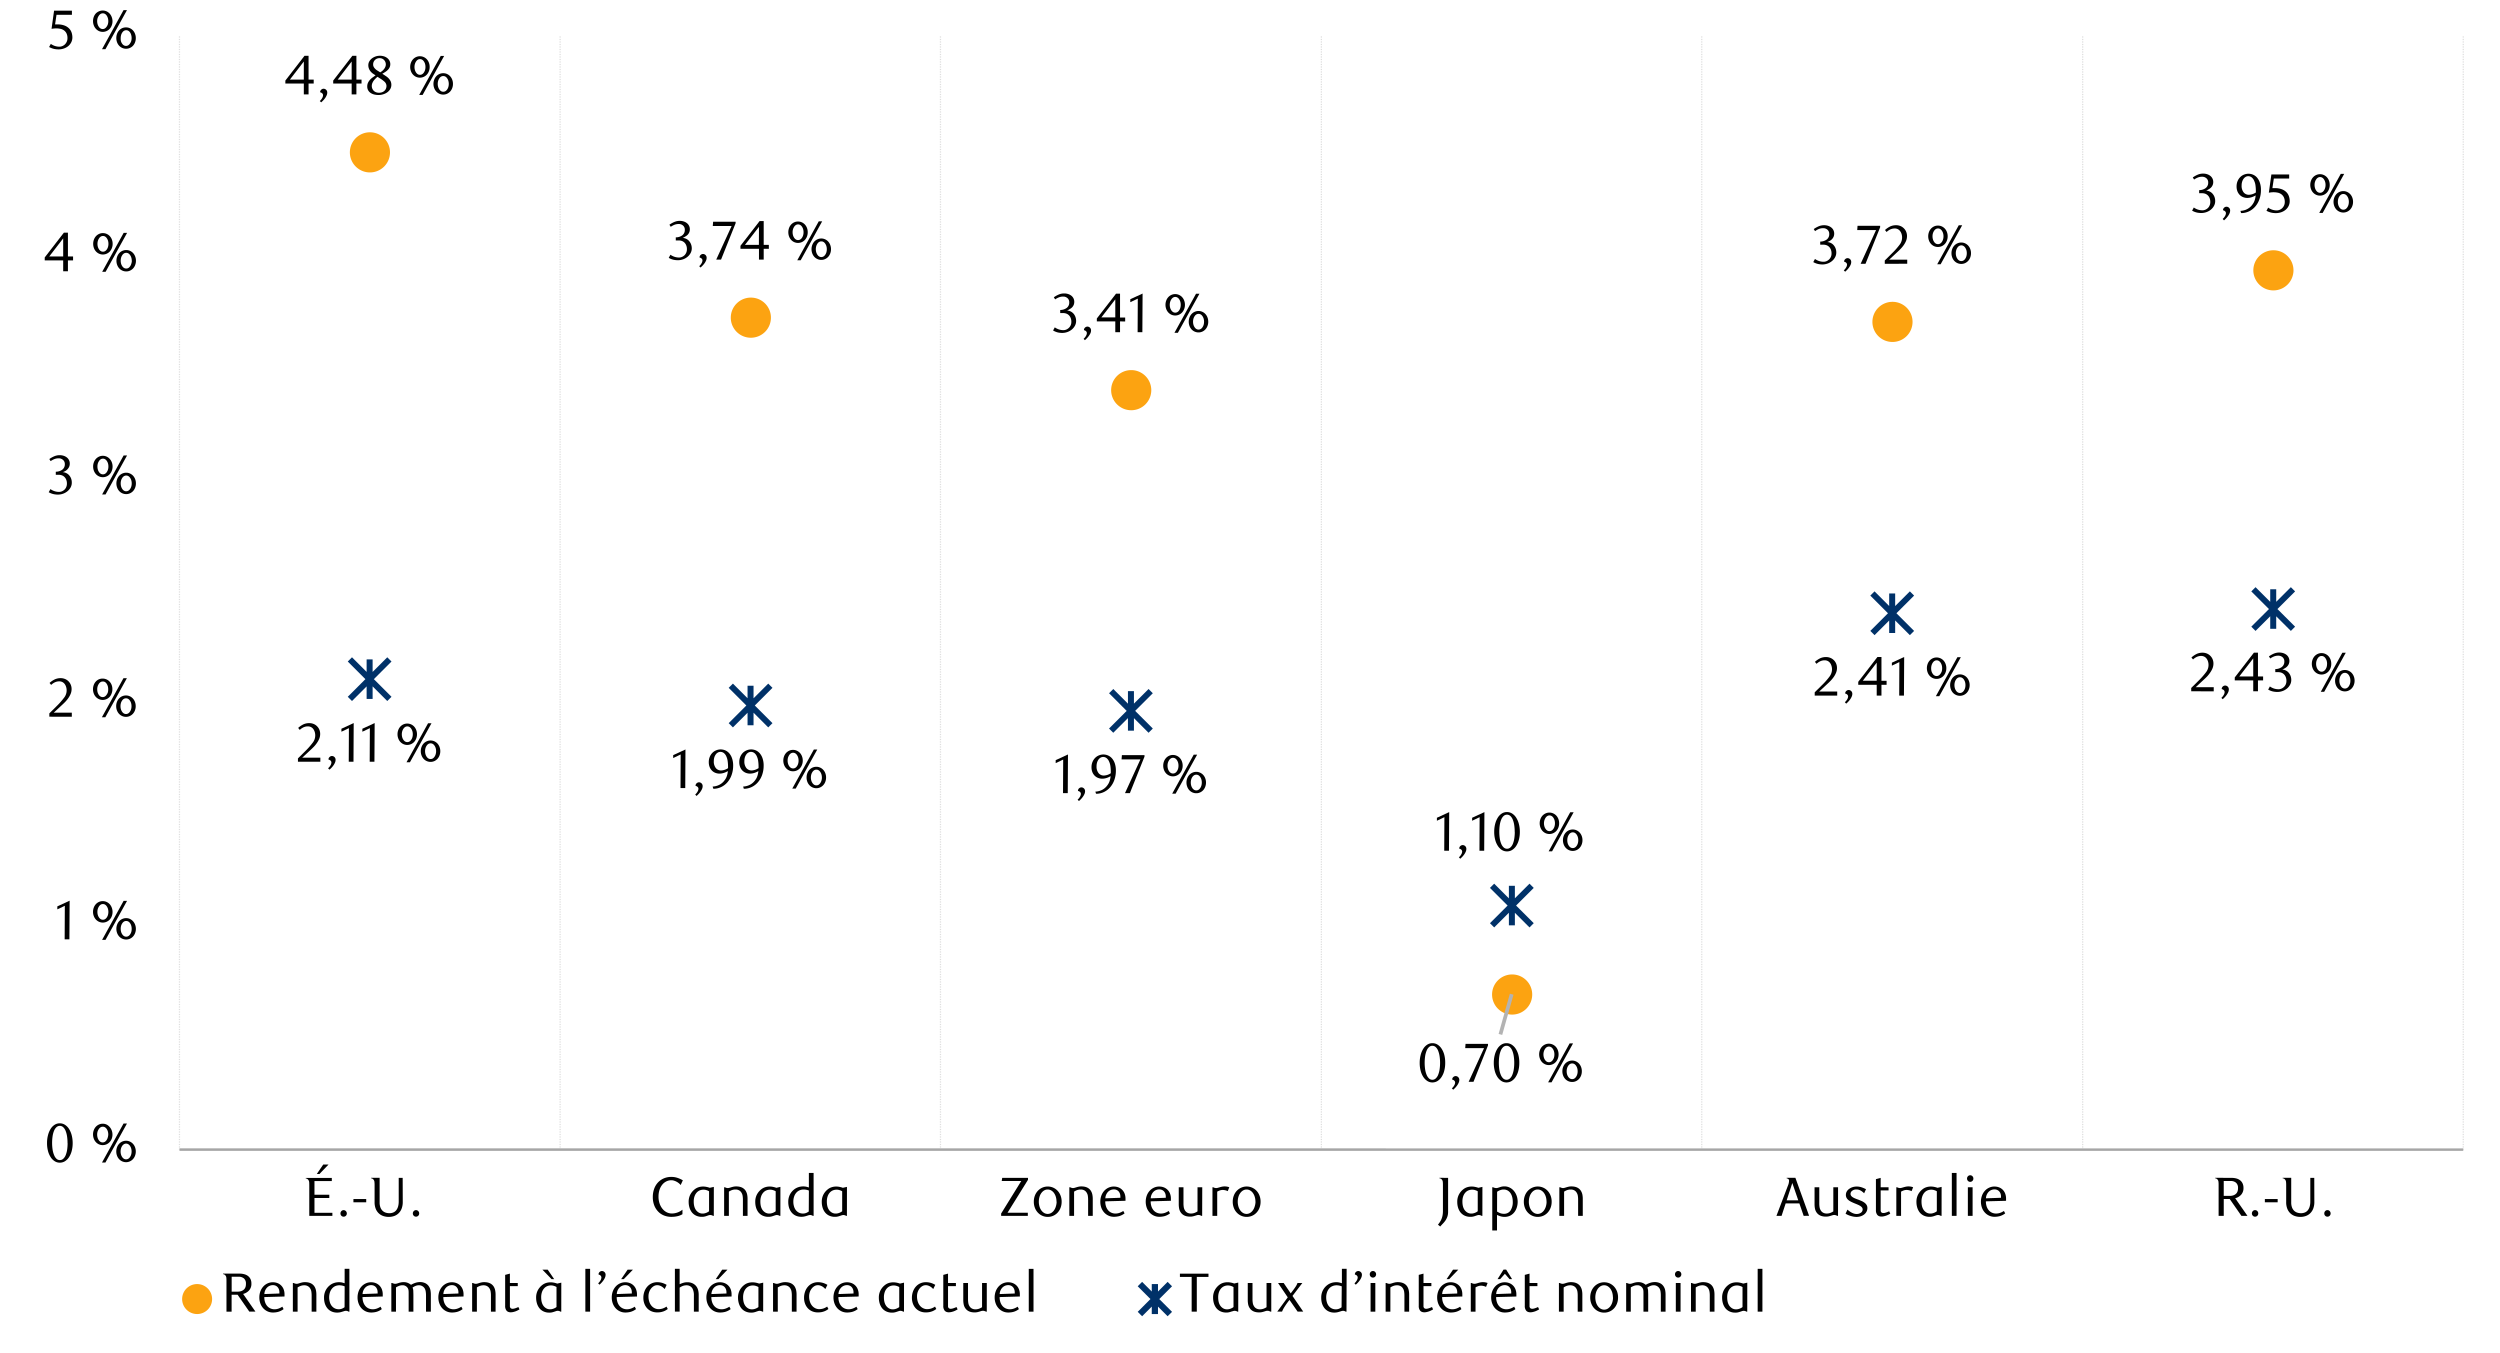 <svg id="Layer_1" data-name="Layer 1" xmlns="http://www.w3.org/2000/svg" xmlns:xlink="http://www.w3.org/1999/xlink" width="1460" height="790" viewBox="0 0 1460 790">
  <defs>
    <style>
      .cls-1, .cls-11, .cls-3, .cls-4, .cls-5, .cls-7, .cls-8 {
        fill: none;
      }

      .cls-2 {
        clip-path: url(#clip-path);
      }

      .cls-11, .cls-3, .cls-7 {
        stroke: #003168;
      }

      .cls-3 {
        stroke-linecap: round;
        stroke-width: 1.68px;
      }

      .cls-11, .cls-3, .cls-4, .cls-5, .cls-7, .cls-8 {
        stroke-linejoin: round;
      }

      .cls-4 {
        stroke: #dedede;
        stroke-width: 0.73px;
        stroke-dasharray: 0.73 0.73;
      }

      .cls-5 {
        stroke: #a6a6a6;
        stroke-width: 1.46px;
      }

      .cls-6 {
        fill: #fca311;
      }

      .cls-7 {
        stroke-width: 3.5px;
      }

      .cls-8 {
        stroke: #b3b3b3;
        stroke-width: 2.19px;
      }

      .cls-9 {
        clip-path: url(#clip-path-2);
      }

      .cls-10 {
        clip-path: url(#clip-path-26);
      }

      .cls-11 {
        stroke-width: 3.64px;
      }
    </style>
    <clipPath id="clip-path">
      <rect class="cls-1" x="9617.11" y="173.09" width="449.81" height="205.23"/>
    </clipPath>
    <clipPath id="clip-path-2">
      <rect class="cls-1" x="14.49" y="5.07" width="1431.02" height="779.86"/>
    </clipPath>
    <clipPath id="clip-path-26">
      <rect class="cls-1" x="14.49" y="732.85" width="1431.02" height="51.74"/>
    </clipPath>
  </defs>
  <g class="cls-2">
    <polyline class="cls-3" points="-8324.45 298.97 9616.99 298.97 9617.83 297.65 9618.31 298.85 9619.51 298.25 9619.87 298.73 9620.35 297.89 9620.71 296.93 9621.07 297.29 9622.39 296.21 9622.75 296.45 9623.11 296.21 9623.59 294.89 9623.95 294.17 9625.63 294.65 9625.99 294.65 9626.47 294.41 9626.83 295.85 9628.03 298.37 9628.51 296.81 9628.87 296.93 9629.35 296.45 9629.71 299.33 9630.91 298.13 9631.39 295.73 9631.75 293.93 9632.11 293.45 9632.59 294.29 9633.79 293.09 9634.27 292.85 9634.63 291.77 9634.99 292.01 9635.47 291.77 9637.03 292.25 9637.51 291.41 9637.87 292.13 9638.35 293.81 9639.55 299.21 9639.91 304.01 9640.39 304.61 9640.75 311.33 9641.23 312.53 9642.43 305.81 9642.79 310.13 9643.27 303.89 9643.63 309.05 9643.99 311.57 9645.31 322.61 9645.67 316.01 9646.03 322.85 9646.51 335.57 9646.87 324.29 9648.19 340.13 9648.55 333.17 9648.91 339.53 9649.39 339.05 9649.75 344.09 9650.95 347.33 9651.43 337.13 9651.79 335.81 9652.27 328.25 9652.63 332.57 9653.83 328.49 9654.31 330.53 9654.67 336.05 9655.15 333.29 9655.51 335.21 9656.71 326.69 9657.19 326.81 9657.55 322.49 9657.91 320.45 9659.59 321.89 9659.95 317.81 9660.43 320.81 9660.79 319.97 9661.27 316.37 9662.47 318.89 9662.83 323.09 9663.31 319.97 9663.67 320.09 9664.15 318.17 9665.35 316.13 9665.71 316.85 9666.19 313.25 9666.55 314.57 9666.91 318.53 9668.23 317.93 9668.59 316.61 9668.95 317.69 9669.43 316.01 9669.79 313.73 9671.11 313.61 9671.47 316.61 9671.83 319.01 9672.31 317.45 9672.67 316.85 9673.87 312.53 9674.35 313.97 9674.71 311.69 9675.19 312.77 9675.55 312.41 9677.23 310.61 9677.59 308.45 9678.07 308.81 9678.43 308.09 9679.63 307.49 9680.11 306.29 9680.47 304.25 9680.83 304.73 9681.31 300.77 9682.51 298.97 9682.87 300.17 9683.35 301.01 9683.71 310.13 9684.19 308.21 9685.39 307.01 9685.75 304.13 9686.23 304.73 9686.59 304.61 9687.07 305.45 9688.27 304.49 9688.63 303.89 9689.11 307.85 9689.47 306.17 9689.83 309.77 9691.15 307.61 9691.51 305.33 9691.99 304.61 9692.35 303.89 9694.03 301.49 9694.39 303.17 9694.75 301.97 9695.23 302.81 9695.59 301.25 9696.79 302.69 9697.27 300.65 9697.63 299.21 9698.11 299.81 9698.47 299.33 9699.67 298.01 9700.15 297.77 9700.51 296.81 9700.99 298.73 9701.35 299.81 9702.55 298.61 9703.03 299.57 9703.39 297.65 9703.75 298.25 9704.23 297.05 9705.43 295.97 9705.91 295.37 9706.27 294.29 9706.63 293.21 9707.11 293.21 9708.31 292.73 9708.67 294.05 9709.15 291.77 9709.51 292.13 9709.99 292.13 9711.19 291.65 9711.55 291.29 9712.03 292.01 9712.39 291.53 9712.75 290.93 9714.07 289.25 9714.43 288.65 9714.91 286.97 9715.27 286.61 9715.63 285.53 9716.95 285.89 9717.31 284.57 9717.67 281.93 9718.15 288.05 9718.51 289.49 9720.19 294.05 9720.55 290.81 9721.03 293.69 9721.39 293.69 9722.59 291.53 9723.07 290.69 9723.43 291.53 9723.91 292.85 9724.27 294.65 9725.47 296.57 9725.95 294.89 9726.31 298.73 9726.67 298.25 9727.15 295.73 9728.35 293.09 9728.83 293.93 9729.19 292.61 9729.55 291.77 9730.03 293.33 9731.23 290.33 9731.59 292.73 9732.07 289.85 9732.43 288.53 9732.91 286.97 9734.11 284.21 9734.47 285.29 9734.95 286.49"/>
  </g>
  <g>
    <path class="cls-4" d="M1438.54,21.23V671.36M1216.28,21.23V671.36M993.82,21.23V671.36M771.69,21.23V671.36M549.23,21.23V671.36M327.11,21.23V671.36M104.81,21.23V671.36"/>
    <line class="cls-5" x1="104.81" y1="671.36" x2="1438.54" y2="671.39"/>
    <path class="cls-6" d="M227.76,89A11.72,11.72,0,1,1,216,77.26,11.72,11.72,0,0,1,227.76,89Z"/>
    <path class="cls-6" d="M450.22,185.5a11.72,11.72,0,1,1-11.7-11.7A11.7,11.7,0,0,1,450.22,185.5Z"/>
    <path class="cls-6" d="M672.35,227.84a11.72,11.72,0,1,1-11.73-11.7A11.73,11.73,0,0,1,672.35,227.84Z"/>
    <path class="cls-6" d="M894.81,580.78a11.72,11.72,0,1,1-11.71-11.7A11.72,11.72,0,0,1,894.81,580.78Z"/>
    <path class="cls-6" d="M1116.93,188a11.72,11.72,0,1,1-11.7-11.73A11.69,11.69,0,0,1,1116.93,188Z"/>
    <path class="cls-6" d="M1339.39,157.9a11.72,11.72,0,1,1-11.7-11.74A11.7,11.7,0,0,1,1339.39,157.9Z"/>
    <path class="cls-7" d="M204.33,408.16l23.07-23.07m-11.54,0v23.07m11.54,0-23.07-23.07"/>
    <path class="cls-7" d="M426.79,423.56l23.1-23.1m-11.57,0v23.1m11.57,0-23.1-23.1"/>
    <path class="cls-7" d="M648.91,426.7,672,403.62m-11.53,0V426.7m11.53,0-23.07-23.08"/>
    <path class="cls-7" d="M871.37,540.38l23.1-23.08m-11.53,0v23.08m11.53,0-23.1-23.08"/>
    <path class="cls-7" d="M1093.5,369.69l23.1-23.1m-11.57,0v23.1m11.57,0-23.1-23.1"/>
    <path class="cls-7" d="M1316,367.22l23.1-23.07m-11.54,0v23.07m11.54,0L1316,344.15"/>
    <line class="cls-8" x1="882.82" y1="580.61" x2="876.24" y2="604.1"/>
    <g class="cls-9">
      <g>
        <path d="M180.2,48.79v6.35h-2.77V48.79H166.65V47.06l11.2-14.49h2.35V46.48h3v2.31Zm-2.77-12.87-8.14,10.56h8.14Z"/>
        <path d="M186.76,59a6.48,6.48,0,0,0,1.37-1.69,3.52,3.52,0,0,0,.53-1.69,1.56,1.56,0,0,0-.41-1.05,2.17,2.17,0,0,0-1.2-.63l-.09-.25a2,2,0,0,1,.71-1.36,2,2,0,0,1,1.35-.51,2.17,2.17,0,0,1,2.09,2.28,4,4,0,0,1-.32,1.52A9.28,9.28,0,0,1,190,57.1a12.64,12.64,0,0,1-1.15,1.43,13.44,13.44,0,0,1-1.28,1.24Z"/>
        <path d="M208.14,48.79v6.35h-2.77V48.79H194.59V47.06l11.2-14.49h2.35V46.48h3v2.31Zm-2.77-12.87-8.14,10.56h8.14Z"/>
        <path d="M219.33,44c-.45-.28-.93-.59-1.43-.93a7.61,7.61,0,0,1-1.38-1.23,6.16,6.16,0,0,1-1-1.62,5.19,5.19,0,0,1-.42-2.17,4.35,4.35,0,0,1,.56-2.16,6.06,6.06,0,0,1,1.5-1.74A7.68,7.68,0,0,1,219.27,33a7.44,7.44,0,0,1,2.53-.44,8.16,8.16,0,0,1,2.41.34,6,6,0,0,1,1.93,1,4.86,4.86,0,0,1,1.31,1.55,4.22,4.22,0,0,1,.48,2,4.32,4.32,0,0,1-.37,1.84,5.38,5.38,0,0,1-1,1.46,8.5,8.5,0,0,1-1.5,1.23q-.86.55-1.8,1.11l.64.38,1.67,1.11a8.8,8.8,0,0,1,1.49,1.29,6.42,6.42,0,0,1,1.08,1.63,4.9,4.9,0,0,1,.41,2.09,4.81,4.81,0,0,1-.57,2.27,6,6,0,0,1-1.58,1.88A7.76,7.76,0,0,1,224,55a8.8,8.8,0,0,1-2.94.48,10.54,10.54,0,0,1-2.55-.3,6.71,6.71,0,0,1-2.12-.94A4.6,4.6,0,0,1,215,52.71a4.41,4.41,0,0,1-.53-2.21,5,5,0,0,1,.51-2.32,7.51,7.51,0,0,1,1.27-1.77,9.84,9.84,0,0,1,1.59-1.33Zm1.14.84A12.46,12.46,0,0,0,219.21,46a8.07,8.07,0,0,0-1.08,1.27,6.35,6.35,0,0,0-.74,1.41,4.34,4.34,0,0,0-.27,1.48,4.24,4.24,0,0,0,.27,1.5,3.8,3.8,0,0,0,.81,1.29,3.64,3.64,0,0,0,1.32.88,4.74,4.74,0,0,0,1.85.33,4.83,4.83,0,0,0,1.86-.33,3.94,3.94,0,0,0,1.37-.88,3.6,3.6,0,0,0,.84-1.29,4.24,4.24,0,0,0,.27-1.5,3.57,3.57,0,0,0-1.38-2.63q-.48-.42-1-.81c-.35-.26-.7-.5-1.06-.72s-.69-.43-1-.62ZM222,42.26a8.28,8.28,0,0,0,1.24-.85,6.55,6.55,0,0,0,1.06-1.11,5.24,5.24,0,0,0,.74-1.29,3.6,3.6,0,0,0,.28-1.42,3.71,3.71,0,0,0-.77-2.25,3.49,3.49,0,0,0-1.18-1,3.53,3.53,0,0,0-1.66-.37,3.61,3.61,0,0,0-2.67,1,3.49,3.49,0,0,0-1.12,2.7,2.75,2.75,0,0,0,.32,1.37,4.55,4.55,0,0,0,.82,1.11,6.21,6.21,0,0,0,1.14.94c.43.28.86.54,1.29.8Z"/>
        <path d="M250.92,39.11a6.72,6.72,0,0,1-.45,2.49,6.08,6.08,0,0,1-1.22,2,5.59,5.59,0,0,1-1.82,1.29,5.41,5.41,0,0,1-4.41,0,5.61,5.61,0,0,1-1.8-1.29,6.08,6.08,0,0,1-1.22-2,7.14,7.14,0,0,1,0-5,6.19,6.19,0,0,1,1.22-2,5.61,5.61,0,0,1,1.8-1.29,5.41,5.41,0,0,1,4.41,0,5.59,5.59,0,0,1,1.82,1.29,6.19,6.19,0,0,1,1.22,2A6.78,6.78,0,0,1,250.92,39.11Zm-2.45,0a6.35,6.35,0,0,0-.24-1.79,5,5,0,0,0-.68-1.45,3.3,3.3,0,0,0-1-1,2.39,2.39,0,0,0-1.27-.35,2.41,2.41,0,0,0-1.27.35,3.3,3.3,0,0,0-1,1,5.26,5.26,0,0,0-.69,1.45,6,6,0,0,0-.26,1.79,6.28,6.28,0,0,0,.24,1.78,5,5,0,0,0,.68,1.45,3.19,3.19,0,0,0,1,1,2.45,2.45,0,0,0,1.3.36,2.4,2.4,0,0,0,1.27-.36,3.19,3.19,0,0,0,1-1,5,5,0,0,0,.68-1.45A6.28,6.28,0,0,0,248.47,39.11ZM246.8,55.46h-2l12.58-22.79h2ZM264.53,49a6.72,6.72,0,0,1-.45,2.49,6.24,6.24,0,0,1-1.22,2,5.86,5.86,0,0,1-1.8,1.28,5.13,5.13,0,0,1-2.19.47,5.29,5.29,0,0,1-2.24-.47,5.71,5.71,0,0,1-1.82-1.28,6.24,6.24,0,0,1-1.22-2,6.72,6.72,0,0,1-.45-2.49,6.81,6.81,0,0,1,.45-2.5,6.19,6.19,0,0,1,1.22-2,5.59,5.59,0,0,1,1.82-1.29,5.44,5.44,0,0,1,2.24-.46,5.28,5.28,0,0,1,2.19.46,5.72,5.72,0,0,1,1.8,1.29,6.19,6.19,0,0,1,1.22,2A6.81,6.81,0,0,1,264.53,49Zm-2.44,0a6.35,6.35,0,0,0-.25-1.79,4.73,4.73,0,0,0-.68-1.45,3.3,3.3,0,0,0-1-1,2.54,2.54,0,0,0-1.28-.35,2.6,2.6,0,0,0-1.31.35,3.3,3.3,0,0,0-1,1,4.73,4.73,0,0,0-.68,1.45,6,6,0,0,0-.25,1.79,5.94,5.94,0,0,0,.25,1.78,4.73,4.73,0,0,0,.68,1.45,3.34,3.34,0,0,0,1,1,2.6,2.6,0,0,0,1.31.35,2.54,2.54,0,0,0,1.28-.35,3.34,3.34,0,0,0,1-1,4.73,4.73,0,0,0,.68-1.45A6.27,6.27,0,0,0,262.09,49Z"/>
      </g>
    </g>
    <g class="cls-9">
      <g>
        <path d="M398.7,138.94a5.62,5.62,0,0,1,2.16.59,5.29,5.29,0,0,1,1.65,1.32,6.12,6.12,0,0,1,1.08,1.88A6.82,6.82,0,0,1,404,145a5.79,5.79,0,0,1-.67,2.75,7.48,7.48,0,0,1-1.8,2.21,8.42,8.42,0,0,1-2.6,1.48,9.12,9.12,0,0,1-3.06.53,12.43,12.43,0,0,1-2.52-.27,10.21,10.21,0,0,1-2.81-1.11l1-1.83a8.59,8.59,0,0,0,5,1.64,4.33,4.33,0,0,0,1.73-.36,4.8,4.8,0,0,0,1.5-1,4.67,4.67,0,0,0,1-1.51,4.81,4.81,0,0,0,.39-2,5.92,5.92,0,0,0-.38-2.2,4.8,4.8,0,0,0-1-1.59,4.29,4.29,0,0,0-1.53-1,5.58,5.58,0,0,0-1.88-.32h-1.71v-1.8a6.33,6.33,0,0,0,3.79-1.18,3.87,3.87,0,0,0,1.48-3.28,3.09,3.09,0,0,0-1-2.41,3.67,3.67,0,0,0-2.52-.93,6.8,6.8,0,0,0-2.38.4,10.53,10.53,0,0,0-2.31,1.24l-.77-1.22a14,14,0,0,1,2.92-1.64,7.91,7.91,0,0,1,3.08-.61,7.28,7.28,0,0,1,2.4.37,5.73,5.73,0,0,1,1.86,1,4.53,4.53,0,0,1,1.21,1.54,4.37,4.37,0,0,1,.44,2,4.42,4.42,0,0,1-.32,1.74,4.74,4.74,0,0,1-.87,1.38,5.45,5.45,0,0,1-1.28,1A10.4,10.4,0,0,1,398.7,138.94Z"/>
        <path d="M408.34,155.45a6.69,6.69,0,0,0,1.37-1.69,3.57,3.57,0,0,0,.53-1.69,1.52,1.52,0,0,0-.42-1,2.17,2.17,0,0,0-1.19-.63l-.1-.25a2,2,0,0,1,.71-1.35,2.08,2.08,0,0,1,1.35-.52,2.19,2.19,0,0,1,2.09,2.28,3.78,3.78,0,0,1-.33,1.51,8.18,8.18,0,0,1-.81,1.51A12.76,12.76,0,0,1,410.4,155a14.8,14.8,0,0,1-1.29,1.24Z"/>
        <path d="M421.09,151.62h-2.82l9-19.65h-11l.19-2.48H429.6v.87Z"/>
        <path d="M446,145.3v6.32h-2.76V145.3H432.43v-1.74l11.18-14.45H446V143h3v2.32Zm-2.76-12.85L435.06,143h8.13Z"/>
        <path d="M471.71,135.63a6.72,6.72,0,0,1-.44,2.49,6.19,6.19,0,0,1-1.22,2,5.67,5.67,0,0,1-1.81,1.28,5.41,5.41,0,0,1-4.41,0,5.7,5.7,0,0,1-1.79-1.28,6.19,6.19,0,0,1-1.22-2,7.27,7.27,0,0,1,0-5,6.19,6.19,0,0,1,1.22-2,5.73,5.73,0,0,1,1.79-1.29,5.51,5.51,0,0,1,4.41,0,5.7,5.7,0,0,1,1.81,1.29,6.19,6.19,0,0,1,1.22,2A6.72,6.72,0,0,1,471.71,135.63Zm-2.44,0a6.28,6.28,0,0,0-.24-1.78,5,5,0,0,0-.67-1.45,3.3,3.3,0,0,0-1-1,2.48,2.48,0,0,0-2.54,0,3.41,3.41,0,0,0-1,1,5.61,5.61,0,0,0-.94,3.23,6.33,6.33,0,0,0,.24,1.78,5,5,0,0,0,.67,1.45,3.42,3.42,0,0,0,1,1,2.56,2.56,0,0,0,1.3.35,2.51,2.51,0,0,0,1.27-.35,3.42,3.42,0,0,0,1-1,5,5,0,0,0,.67-1.45A6.33,6.33,0,0,0,469.27,135.63ZM467.6,152h-2l12.56-22.75h2Zm17.7-6.46a6.72,6.72,0,0,1-.45,2.49,6,6,0,0,1-1.22,2,5.63,5.63,0,0,1-1.8,1.28,5.21,5.21,0,0,1-2.18.47,5.4,5.4,0,0,1-2.23-.47,5.71,5.71,0,0,1-1.82-1.28,6.19,6.19,0,0,1-1.22-2,7.11,7.11,0,0,1,0-5,6.19,6.19,0,0,1,1.22-2,5.56,5.56,0,0,1,1.82-1.28,5.4,5.4,0,0,1,2.23-.47,5.21,5.21,0,0,1,2.18.47,5.48,5.48,0,0,1,1.8,1.28,6,6,0,0,1,1.22,2A6.72,6.72,0,0,1,485.3,145.49Zm-2.44,0a6.28,6.28,0,0,0-.24-1.78,5,5,0,0,0-.68-1.45,3.3,3.3,0,0,0-1-1,2.55,2.55,0,0,0-2.58,0,3.33,3.33,0,0,0-1,1,5.24,5.24,0,0,0-.68,1.45,6.72,6.72,0,0,0,0,3.56,5.24,5.24,0,0,0,.68,1.45,3.33,3.33,0,0,0,1,1,2.55,2.55,0,0,0,2.58,0,3.3,3.3,0,0,0,1-1,5,5,0,0,0,.68-1.45A6.28,6.28,0,0,0,482.86,145.49Z"/>
      </g>
    </g>
    <g class="cls-9">
      <g>
        <path d="M623.17,181.33a5.67,5.67,0,0,1,2.16.59,5.76,5.76,0,0,1,1.66,1.32,6.06,6.06,0,0,1,1.07,1.89,6.63,6.63,0,0,1,.39,2.31,5.81,5.81,0,0,1-.68,2.76,7.65,7.65,0,0,1-1.8,2.22,8.56,8.56,0,0,1-2.61,1.48,9,9,0,0,1-3.05.53,11.81,11.81,0,0,1-2.53-.28A10.14,10.14,0,0,1,615,193l1-1.83a8.62,8.62,0,0,0,5,1.64,4.54,4.54,0,0,0,1.74-.35,5.14,5.14,0,0,0,1.49-1,4.69,4.69,0,0,0,1.05-1.52,4.86,4.86,0,0,0,.39-2,6,6,0,0,0-.38-2.2,4.7,4.7,0,0,0-1-1.59,4.2,4.2,0,0,0-1.54-1,5.58,5.58,0,0,0-1.88-.32h-1.71v-1.8a6.47,6.47,0,0,0,3.8-1.2,3.85,3.85,0,0,0,1.48-3.28,3.09,3.09,0,0,0-1-2.41,3.64,3.64,0,0,0-2.53-.94,6.8,6.8,0,0,0-2.38.41,10.51,10.51,0,0,0-2.32,1.23l-.77-1.22a14.55,14.55,0,0,1,2.93-1.64,7.92,7.92,0,0,1,3.09-.61,7.28,7.28,0,0,1,2.4.37,5.93,5.93,0,0,1,1.86,1,4.59,4.59,0,0,1,1.22,1.55,4.8,4.8,0,0,1,.12,3.73,4.9,4.9,0,0,1-.87,1.38,5.49,5.49,0,0,1-1.29,1A10.4,10.4,0,0,1,623.17,181.33Z"/>
        <path d="M632.83,197.87a6.56,6.56,0,0,0,1.37-1.69,3.57,3.57,0,0,0,.53-1.69,1.52,1.52,0,0,0-.42-1,2.17,2.17,0,0,0-1.19-.63l-.1-.26a2,2,0,0,1,.71-1.35,2.08,2.08,0,0,1,1.35-.52,2.17,2.17,0,0,1,2.09,2.29,4,4,0,0,1-.32,1.51A8.66,8.66,0,0,1,636,196a11.52,11.52,0,0,1-1.14,1.43,16.45,16.45,0,0,1-1.29,1.24Z"/>
        <path d="M654.1,187.7V194h-2.77V187.7H640.55V186l11.2-14.48h2.35v13.9h3v2.32Zm-2.77-12.87-8.14,10.55h8.14Z"/>
        <path d="M664.37,194l.1-19.6-4.38,2.09v-1.74l7.18-3.31L667.14,194Z"/>
        <path d="M692,178a6.78,6.78,0,0,1-.45,2.5,6.19,6.19,0,0,1-1.22,2,5.55,5.55,0,0,1-1.81,1.29,5.43,5.43,0,0,1-4.42,0,5.57,5.57,0,0,1-1.79-1.29,6,6,0,0,1-1.22-2,7.14,7.14,0,0,1,0-5,6.07,6.07,0,0,1,1.22-2,5.7,5.7,0,0,1,1.79-1.28,5.43,5.43,0,0,1,4.42,0,5.67,5.67,0,0,1,1.81,1.28,6.24,6.24,0,0,1,1.22,2A6.72,6.72,0,0,1,692,178Zm-2.45,0a6.28,6.28,0,0,0-.24-1.78,5,5,0,0,0-.67-1.45,3.3,3.3,0,0,0-1-1,2.46,2.46,0,0,0-1.28-.36,2.42,2.42,0,0,0-1.27.36,3.3,3.3,0,0,0-1,1,5.26,5.26,0,0,0-.69,1.45,5.93,5.93,0,0,0-.26,1.78,6.35,6.35,0,0,0,.24,1.79,5.24,5.24,0,0,0,.68,1.45,3.3,3.3,0,0,0,1,1,2.55,2.55,0,0,0,2.58,0,3.41,3.41,0,0,0,1-1,5,5,0,0,0,.67-1.45A6.35,6.35,0,0,0,689.54,178Zm-1.67,16.35h-2l12.59-22.79h2Zm17.74-6.47a6.54,6.54,0,0,1-.46,2.5,5.92,5.92,0,0,1-1.22,2,5.51,5.51,0,0,1-1.8,1.29,5.29,5.29,0,0,1-2.19.47,5.48,5.48,0,0,1-2.24-.47,5.59,5.59,0,0,1-1.82-1.29,6.08,6.08,0,0,1-1.22-2,7.14,7.14,0,0,1,0-5,6.08,6.08,0,0,1,1.22-2,5.59,5.59,0,0,1,1.82-1.29,5.48,5.48,0,0,1,2.24-.47,5.29,5.29,0,0,1,2.19.47,5.51,5.51,0,0,1,1.8,1.29,5.92,5.92,0,0,1,1.22,2A6.53,6.53,0,0,1,705.61,187.89Zm-2.45,0a6.28,6.28,0,0,0-.24-1.78,5.24,5.24,0,0,0-.68-1.45,3.22,3.22,0,0,0-1-1,2.43,2.43,0,0,0-1.28-.36,2.51,2.51,0,0,0-1.31.36,3.19,3.19,0,0,0-1,1,5,5,0,0,0-.68,1.45,6.28,6.28,0,0,0-.24,1.78,6.35,6.35,0,0,0,.24,1.79,5,5,0,0,0,.68,1.45,3.19,3.19,0,0,0,1,1,2.51,2.51,0,0,0,1.31.36,2.43,2.43,0,0,0,1.28-.36,3.22,3.22,0,0,0,1-1,5.24,5.24,0,0,0,.68-1.45A6.35,6.35,0,0,0,703.16,187.89Z"/>
      </g>
    </g>
    <g class="cls-9">
      <g>
        <path d="M844,620.73a17.41,17.41,0,0,1-.56,4.6,12,12,0,0,1-1.57,3.62,7.65,7.65,0,0,1-2.37,2.37,5.69,5.69,0,0,1-3,.83,5.36,5.36,0,0,1-2.94-.85,7.86,7.86,0,0,1-2.34-2.36,12,12,0,0,1-1.56-3.61,17.71,17.71,0,0,1-.56-4.57,18.3,18.3,0,0,1,.56-4.63,13,13,0,0,1,1.54-3.66,7.47,7.47,0,0,1,2.34-2.4,5.48,5.48,0,0,1,3-.85,5.54,5.54,0,0,1,3,.85,7.76,7.76,0,0,1,2.37,2.4,12.16,12.16,0,0,1,1.57,3.65A17.6,17.6,0,0,1,844,620.73Zm-3,0a25.72,25.72,0,0,0-.29-3.95,14.08,14.08,0,0,0-.85-3.18,5.76,5.76,0,0,0-1.4-2.1,2.91,2.91,0,0,0-3.92,0,5.7,5.7,0,0,0-1.39,2.08,13.78,13.78,0,0,0-.86,3.15,26.84,26.84,0,0,0,0,7.87,13.76,13.76,0,0,0,.87,3.15,6.18,6.18,0,0,0,1.41,2.09,2.87,2.87,0,0,0,3.87,0,5.79,5.79,0,0,0,1.42-2.09,13.75,13.75,0,0,0,.85-3.13A24.92,24.92,0,0,0,841,620.78Z"/>
        <path d="M847.89,635.59a6.52,6.52,0,0,0,1.37-1.69,3.57,3.57,0,0,0,.53-1.68,1.53,1.53,0,0,0-.42-1.05,2.07,2.07,0,0,0-1.19-.62l-.1-.26a2,2,0,0,1,.71-1.35,2.07,2.07,0,0,1,1.35-.51,2.09,2.09,0,0,1,1.41.59,2.14,2.14,0,0,1,.68,1.69,4,4,0,0,1-.32,1.51,9.72,9.72,0,0,1-.82,1.51,12.31,12.31,0,0,1-1.14,1.43,14.63,14.63,0,0,1-1.29,1.23Z"/>
        <path d="M860.52,631.77h-2.83l9-19.66h-11l.19-2.48H869v.87Z"/>
        <path d="M887.27,620.73a17.41,17.41,0,0,1-.56,4.6,12.23,12.23,0,0,1-1.57,3.62,7.65,7.65,0,0,1-2.37,2.37,5.69,5.69,0,0,1-3,.83,5.39,5.39,0,0,1-2.95-.85,8.1,8.1,0,0,1-2.34-2.36,12.29,12.29,0,0,1-1.55-3.61,17.71,17.71,0,0,1-.56-4.57,18.3,18.3,0,0,1,.56-4.63,13,13,0,0,1,1.54-3.66,7.47,7.47,0,0,1,2.34-2.4,5.45,5.45,0,0,1,3-.85,5.54,5.54,0,0,1,3,.85,7.76,7.76,0,0,1,2.37,2.4,12.42,12.42,0,0,1,1.57,3.65A17.6,17.6,0,0,1,887.27,620.73Zm-2.95,0a25.72,25.72,0,0,0-.29-3.95,14.08,14.08,0,0,0-.85-3.18,5.76,5.76,0,0,0-1.4-2.1,2.91,2.91,0,0,0-3.92,0,5.84,5.84,0,0,0-1.4,2.08,14.33,14.33,0,0,0-.85,3.15,26.84,26.84,0,0,0,0,7.87,13.27,13.27,0,0,0,.87,3.15,6.18,6.18,0,0,0,1.41,2.09,2.87,2.87,0,0,0,3.87,0,5.79,5.79,0,0,0,1.42-2.09,13.75,13.75,0,0,0,.85-3.13A24.92,24.92,0,0,0,884.32,620.78Z"/>
        <path d="M910.21,615.77a6.72,6.72,0,0,1-.45,2.49,6.19,6.19,0,0,1-1.22,2,5.56,5.56,0,0,1-1.81,1.28,5.38,5.38,0,0,1-4.4,0,5.74,5.74,0,0,1-1.8-1.28,6.17,6.17,0,0,1-1.21-2,7.11,7.11,0,0,1,0-5,6.17,6.17,0,0,1,1.21-2,5.74,5.74,0,0,1,1.8-1.28,5.38,5.38,0,0,1,4.4,0,5.56,5.56,0,0,1,1.81,1.28,6.19,6.19,0,0,1,1.22,2A6.72,6.72,0,0,1,910.21,615.77Zm-2.44,0a6.28,6.28,0,0,0-.24-1.78,5,5,0,0,0-.68-1.45,3.3,3.3,0,0,0-1-1,2.48,2.48,0,0,0-1.27-.35,2.44,2.44,0,0,0-1.26.35,3.3,3.3,0,0,0-1,1,5.26,5.26,0,0,0-.69,1.45,5.93,5.93,0,0,0-.26,1.78,6.28,6.28,0,0,0,.24,1.78,5,5,0,0,0,.68,1.45,3.27,3.27,0,0,0,1,1,2.56,2.56,0,0,0,1.3.35,2.48,2.48,0,0,0,1.27-.35,3.3,3.3,0,0,0,1-1,5,5,0,0,0,.68-1.45A6.28,6.28,0,0,0,907.77,615.77Zm-1.67,16.32h-2l12.56-22.74h2Zm17.69-6.46a6.93,6.93,0,0,1-.44,2.49,6.22,6.22,0,0,1-1.23,2,5.73,5.73,0,0,1-1.79,1.29,5.28,5.28,0,0,1-2.19.46,5.4,5.4,0,0,1-2.23-.46,5.74,5.74,0,0,1-1.82-1.29,6.19,6.19,0,0,1-1.22-2,7.11,7.11,0,0,1,0-5,6.19,6.19,0,0,1,1.22-2,5.71,5.71,0,0,1,1.82-1.28,5.4,5.4,0,0,1,2.23-.47,5.29,5.29,0,0,1,2.19.47,5.7,5.7,0,0,1,1.79,1.28,6.22,6.22,0,0,1,1.23,2A6.93,6.93,0,0,1,923.79,625.63Zm-2.44,0a6.28,6.28,0,0,0-.24-1.78,5,5,0,0,0-.68-1.45,3.42,3.42,0,0,0-1-1,2.51,2.51,0,0,0-1.27-.35,2.57,2.57,0,0,0-1.31.35,3.42,3.42,0,0,0-1,1,5,5,0,0,0-.68,1.45,6.72,6.72,0,0,0,0,3.56,5,5,0,0,0,.68,1.45,3.3,3.3,0,0,0,1,1,2.47,2.47,0,0,0,1.31.35,2.41,2.41,0,0,0,1.27-.35,3.3,3.3,0,0,0,1-1,5,5,0,0,0,.68-1.45A6.28,6.28,0,0,0,921.35,625.63Z"/>
      </g>
    </g>
    <g class="cls-9">
      <g>
        <path d="M1067.11,141.35a5.67,5.67,0,0,1,2.16.59,5.29,5.29,0,0,1,1.65,1.32,6,6,0,0,1,1.08,1.88,6.68,6.68,0,0,1,.39,2.32,5.75,5.75,0,0,1-.68,2.75,7.4,7.4,0,0,1-1.8,2.22,8.38,8.38,0,0,1-2.61,1.49,9,9,0,0,1-3,.53,12.48,12.48,0,0,1-2.53-.28,10.14,10.14,0,0,1-2.82-1.11l1-1.83a8.62,8.62,0,0,0,5,1.64,4.54,4.54,0,0,0,1.74-.35,5.1,5.1,0,0,0,1.49-1,4.65,4.65,0,0,0,1.05-1.51,4.86,4.86,0,0,0,.39-2,5.92,5.92,0,0,0-.38-2.2,4.75,4.75,0,0,0-1-1.6,4.18,4.18,0,0,0-1.54-1,5.34,5.34,0,0,0-1.88-.32H1063v-1.81a6.39,6.39,0,0,0,3.8-1.19,3.85,3.85,0,0,0,1.48-3.28,3.1,3.1,0,0,0-1-2.42,3.65,3.65,0,0,0-2.52-.93,6.8,6.8,0,0,0-2.38.4A10.58,10.58,0,0,0,1060,135l-.77-1.22a14.55,14.55,0,0,1,2.93-1.64,7.92,7.92,0,0,1,3.09-.61,7.28,7.28,0,0,1,2.4.37,5.73,5.73,0,0,1,1.86,1,4.46,4.46,0,0,1,1.66,3.54,4.61,4.61,0,0,1-.32,1.74,5,5,0,0,1-.87,1.38,5.49,5.49,0,0,1-1.29,1.05A10.4,10.4,0,0,1,1067.11,141.35Z"/>
        <path d="M1076.77,157.89a6.48,6.48,0,0,0,1.36-1.69,3.51,3.51,0,0,0,.54-1.69,1.54,1.54,0,0,0-.42-1,2.1,2.1,0,0,0-1.19-.62l-.1-.26a2,2,0,0,1,.71-1.35,2,2,0,0,1,1.35-.52,2.17,2.17,0,0,1,2.09,2.29,4,4,0,0,1-.32,1.51A8.24,8.24,0,0,1,1080,156a11.6,11.6,0,0,1-1.14,1.44,16.45,16.45,0,0,1-1.29,1.24Z"/>
        <path d="M1089.45,154.06h-2.83l9-19.7h-11l.19-2.48H1098v.87Z"/>
        <path d="M1100.71,154.06v-1.93l4.25-4.22a41.23,41.23,0,0,0,4.27-4.81,6.93,6.93,0,0,0,1.29-6.44,5.55,5.55,0,0,0-.86-1.7,3.79,3.79,0,0,0-1.33-1.13,3.87,3.87,0,0,0-1.79-.4,6.14,6.14,0,0,0-2.61.56,7.93,7.93,0,0,0-2.15,1.5l-.94-1.16a12.79,12.79,0,0,1,3.09-2.11,8.15,8.15,0,0,1,3.41-.69,6.59,6.59,0,0,1,2.48.46,6.19,6.19,0,0,1,2,1.32,6.11,6.11,0,0,1,1.37,2,6.56,6.56,0,0,1,.5,2.58,7.28,7.28,0,0,1-.56,2.82,13.45,13.45,0,0,1-1.39,2.49,18.31,18.31,0,0,1-1.74,2.1q-.91.94-1.65,1.62l-5.09,4.73h10.56v2.38Z"/>
        <path d="M1137.44,138a6.72,6.72,0,0,1-.45,2.49,6,6,0,0,1-1.22,2,5.7,5.7,0,0,1-1.81,1.29,5.54,5.54,0,0,1-4.42,0,5.73,5.73,0,0,1-1.79-1.29,6,6,0,0,1-1.22-2,7.11,7.11,0,0,1,0-5,6,6,0,0,1,1.22-2,5.73,5.73,0,0,1,1.79-1.29,5.54,5.54,0,0,1,4.42,0,5.7,5.7,0,0,1,1.81,1.29,6,6,0,0,1,1.22,2A6.72,6.72,0,0,1,1137.44,138Zm-2.44,0a6.05,6.05,0,0,0-.25-1.79,5.08,5.08,0,0,0-.67-1.45,3.54,3.54,0,0,0-1-1,2.51,2.51,0,0,0-1.27-.35,2.54,2.54,0,0,0-1.28.35,3.54,3.54,0,0,0-1,1,5.4,5.4,0,0,0-.69,1.45,6.05,6.05,0,0,0-.25,1.79,6.4,6.4,0,0,0,.24,1.79,5.08,5.08,0,0,0,.67,1.45,3.54,3.54,0,0,0,1,1,2.57,2.57,0,0,0,1.31.35,2.51,2.51,0,0,0,1.27-.35,3.54,3.54,0,0,0,1-1,5.08,5.08,0,0,0,.67-1.45A6.05,6.05,0,0,0,1135,138Zm-1.68,16.35h-2l12.59-22.79h2Zm17.74-6.47a6.78,6.78,0,0,1-.45,2.5,6,6,0,0,1-1.23,2,5.51,5.51,0,0,1-1.8,1.29,5.25,5.25,0,0,1-2.19.46,5.4,5.4,0,0,1-2.23-.46,5.48,5.48,0,0,1-1.82-1.29,6,6,0,0,1-1.23-2,7.14,7.14,0,0,1,0-5,6.09,6.09,0,0,1,1.23-2,5.6,5.6,0,0,1,1.82-1.28,5.4,5.4,0,0,1,2.23-.47,5.25,5.25,0,0,1,2.19.47,5.63,5.63,0,0,1,1.8,1.28,6.09,6.09,0,0,1,1.23,2A6.72,6.72,0,0,1,1151.06,147.91Zm-2.45,0a6.28,6.28,0,0,0-.24-1.78,5,5,0,0,0-.68-1.45,3.22,3.22,0,0,0-1-1,2.42,2.42,0,0,0-1.27-.36,2.46,2.46,0,0,0-1.31.36,3.22,3.22,0,0,0-1,1,5,5,0,0,0-.68,1.45,6.28,6.28,0,0,0-.24,1.78,6.35,6.35,0,0,0,.24,1.79,5,5,0,0,0,.68,1.45,3.33,3.33,0,0,0,1,1,2.45,2.45,0,0,0,1.31.35,2.41,2.41,0,0,0,1.27-.35,3.33,3.33,0,0,0,1-1,5,5,0,0,0,.68-1.45A6.35,6.35,0,0,0,1148.61,147.91Z"/>
      </g>
    </g>
    <g class="cls-9">
      <g>
        <path d="M1288.4,111.3a5.41,5.41,0,0,1,2.15.6,5.22,5.22,0,0,1,1.66,1.32,6.12,6.12,0,0,1,1.08,1.88,6.68,6.68,0,0,1,.38,2.32,5.79,5.79,0,0,1-.67,2.75,7.4,7.4,0,0,1-1.8,2.22,8.47,8.47,0,0,1-2.61,1.48,9.12,9.12,0,0,1-3.06.53,12.45,12.45,0,0,1-2.53-.27,10.09,10.09,0,0,1-2.81-1.11l1-1.84a8.57,8.57,0,0,0,5,1.64,4.36,4.36,0,0,0,1.74-.35,5,5,0,0,0,1.5-1,4.65,4.65,0,0,0,1-1.51,5,5,0,0,0,.38-2,6,6,0,0,0-.38-2.21,4.51,4.51,0,0,0-1-1.59,4.21,4.21,0,0,0-1.53-1,5.6,5.6,0,0,0-1.89-.32h-1.7v-1.8a6.48,6.48,0,0,0,3.8-1.19,3.9,3.9,0,0,0,1.48-3.29,3.08,3.08,0,0,0-1-2.41,3.68,3.68,0,0,0-2.53-.93,6.8,6.8,0,0,0-2.38.4,10.81,10.81,0,0,0-2.32,1.24l-.77-1.23a15.35,15.35,0,0,1,2.93-1.64,8,8,0,0,1,3.09-.61,7.28,7.28,0,0,1,2.4.37,6.14,6.14,0,0,1,1.86,1,4.59,4.59,0,0,1,1.22,1.55,4.41,4.41,0,0,1,.44,2,4.34,4.34,0,0,1-.32,1.73,4.66,4.66,0,0,1-.87,1.39,5.08,5.08,0,0,1-1.29,1A9.83,9.83,0,0,1,1288.4,111.3Z"/>
        <path d="M1298.05,127.85a6.48,6.48,0,0,0,1.37-1.69,3.63,3.63,0,0,0,.53-1.69,1.53,1.53,0,0,0-.42-1,2.14,2.14,0,0,0-1.19-.63l-.1-.26a2,2,0,0,1,.71-1.35,2.07,2.07,0,0,1,1.35-.51,2.17,2.17,0,0,1,2.1,2.28,4,4,0,0,1-.32,1.52,9,9,0,0,1-.83,1.51,11.52,11.52,0,0,1-1.14,1.43,14.8,14.8,0,0,1-1.29,1.24Z"/>
        <path d="M1308.42,123.15a10,10,0,0,0,2.93-.58,9.3,9.3,0,0,0,2.17-1.18,8.89,8.89,0,0,0,1.56-1.49,12.28,12.28,0,0,0,1.06-1.55,8.71,8.71,0,0,0,.77-2,11,11,0,0,0,.39-2.24,10.87,10.87,0,0,1-2.48,1.11,8.27,8.27,0,0,1-2.38.37,6.56,6.56,0,0,1-2.43-.45,5.81,5.81,0,0,1-2-1.3,6.33,6.33,0,0,1-1.35-2.09,7.67,7.67,0,0,1-.5-2.85,7.88,7.88,0,0,1,.6-3.16,7.33,7.33,0,0,1,1.56-2.33,6.57,6.57,0,0,1,2.22-1.45,7,7,0,0,1,2.58-.5,6.7,6.7,0,0,1,2.65.55,6.45,6.45,0,0,1,2.34,1.7,9,9,0,0,1,1.65,3,12.73,12.73,0,0,1,.63,4.23,15.75,15.75,0,0,1-.89,5.41,13.11,13.11,0,0,1-2.44,4.28,11.29,11.29,0,0,1-3.69,2.82,10.54,10.54,0,0,1-4.57,1Zm9-10.72c0-.24,0-.44,0-.61v-.62a23.12,23.12,0,0,0-.24-3.09,8.8,8.8,0,0,0-.67-2.35,5.17,5.17,0,0,0-1.55-2.18,3.21,3.21,0,0,0-2-.68,3,3,0,0,0-1.44.37,3.9,3.9,0,0,0-1.23,1.08,5.7,5.7,0,0,0-.85,1.69,7,7,0,0,0-.33,2.23,6.08,6.08,0,0,0,1.2,4.11,3.9,3.9,0,0,0,3.07,1.37A7.83,7.83,0,0,0,1317.4,112.43Z"/>
        <path d="M1336.87,104.25h-8.95l-.84,5.63.71,0,.71,0a11,11,0,0,1,4.23.71,7.34,7.34,0,0,1,2.68,1.8,6.43,6.43,0,0,1,1.38,2.43,8.93,8.93,0,0,1,.4,2.59,6.37,6.37,0,0,1-.66,2.92,7.07,7.07,0,0,1-1.77,2.22,8.11,8.11,0,0,1-2.57,1.41,9.56,9.56,0,0,1-3.08.5,12.88,12.88,0,0,1-2.62-.27,11,11,0,0,1-2.88-1.11l1-1.84a8.4,8.4,0,0,0,5,1.64,4.37,4.37,0,0,0,1.72-.35,4.79,4.79,0,0,0,1.51-1,5,5,0,0,0,1.06-1.54,4.83,4.83,0,0,0,.41-2,6.22,6.22,0,0,0-.58-2.85,4.87,4.87,0,0,0-1.5-1.75,5.52,5.52,0,0,0-2.09-.89,11.69,11.69,0,0,0-2.34-.24,14.13,14.13,0,0,0-1.46.08l-1.34.18,1.48-10.62h10.4Z"/>
        <path d="M1360.56,108a6.72,6.72,0,0,1-.45,2.49,5.92,5.92,0,0,1-1.22,2,5.55,5.55,0,0,1-1.81,1.29,5.37,5.37,0,0,1-2.2.47,5.28,5.28,0,0,1-2.21-.47,5.51,5.51,0,0,1-1.8-1.29,5.92,5.92,0,0,1-1.22-2,7.14,7.14,0,0,1,0-5,5.92,5.92,0,0,1,1.22-2,5.51,5.51,0,0,1,1.8-1.29,5.28,5.28,0,0,1,2.21-.47,5.37,5.37,0,0,1,2.2.47,5.55,5.55,0,0,1,1.81,1.29,5.92,5.92,0,0,1,1.22,2A6.74,6.74,0,0,1,1360.56,108Zm-2.44,0a6,6,0,0,0-.25-1.79,5,5,0,0,0-.67-1.45,3.3,3.3,0,0,0-1-1,2.42,2.42,0,0,0-1.27-.36,2.46,2.46,0,0,0-1.28.36,3.3,3.3,0,0,0-1,1,5.26,5.26,0,0,0-.69,1.45,6,6,0,0,0-.25,1.79,6.33,6.33,0,0,0,.24,1.78,5,5,0,0,0,.67,1.45,3.3,3.3,0,0,0,1,1,2.48,2.48,0,0,0,1.31.36,2.42,2.42,0,0,0,1.27-.36,3.3,3.3,0,0,0,1-1,5,5,0,0,0,.67-1.45A6,6,0,0,0,1358.12,108Zm-1.68,16.35h-2L1367,101.55h2Zm17.74-6.47a6.72,6.72,0,0,1-.45,2.49,6.09,6.09,0,0,1-1.23,2,5.63,5.63,0,0,1-1.8,1.28,5.25,5.25,0,0,1-2.19.47,5.4,5.4,0,0,1-2.23-.47,5.6,5.6,0,0,1-1.82-1.28,6.09,6.09,0,0,1-1.23-2,7.14,7.14,0,0,1,0-5,6,6,0,0,1,1.23-2,5.48,5.48,0,0,1,1.82-1.29,5.4,5.4,0,0,1,2.23-.47,5.25,5.25,0,0,1,2.19.47,5.51,5.51,0,0,1,1.8,1.29,6,6,0,0,1,1.23,2A6.78,6.78,0,0,1,1374.18,117.87Zm-2.45,0a6.35,6.35,0,0,0-.24-1.79,5,5,0,0,0-.68-1.45,3.33,3.33,0,0,0-1-1,2.39,2.39,0,0,0-1.27-.35,2.45,2.45,0,0,0-1.31.35,3.33,3.33,0,0,0-1,1,5,5,0,0,0-.68,1.45,6.35,6.35,0,0,0-.24,1.79,6.28,6.28,0,0,0,.24,1.78,5,5,0,0,0,.68,1.45,3.22,3.22,0,0,0,1,1,2.46,2.46,0,0,0,1.31.36,2.4,2.4,0,0,0,1.27-.36,3.22,3.22,0,0,0,1-1,5,5,0,0,0,.68-1.45A6.28,6.28,0,0,0,1371.73,117.87Z"/>
      </g>
    </g>
    <g class="cls-9">
      <g>
        <path d="M174,444.84v-1.93l4.25-4.22a41,41,0,0,0,4.26-4.81,6.93,6.93,0,0,0,1.29-6.44,6,6,0,0,0-.85-1.71,3.9,3.9,0,0,0-1.34-1.12,3.87,3.87,0,0,0-1.79-.4,5.92,5.92,0,0,0-2.6.56,7.62,7.62,0,0,0-2.16,1.5l-.93-1.16a12.79,12.79,0,0,1,3.09-2.11,8.08,8.08,0,0,1,3.41-.69,6.62,6.62,0,0,1,2.48.46,6,6,0,0,1,2,1.32,6.11,6.11,0,0,1,1.37,2,6.38,6.38,0,0,1,.5,2.58,7.23,7.23,0,0,1-.56,2.81A13.14,13.14,0,0,1,185,434a16.65,16.65,0,0,1-1.73,2.11c-.62.63-1.17,1.17-1.66,1.62l-5.09,4.73h10.56v2.38Z"/>
        <path d="M191.6,448.67A6.48,6.48,0,0,0,193,447a3.51,3.51,0,0,0,.54-1.69,1.53,1.53,0,0,0-.42-1.05,2.1,2.1,0,0,0-1.19-.62l-.1-.26a2,2,0,0,1,.71-1.35,2,2,0,0,1,1.35-.52,2.17,2.17,0,0,1,2.09,2.29,4,4,0,0,1-.32,1.51,8.58,8.58,0,0,1-.82,1.51,10.83,10.83,0,0,1-1.14,1.43,13.46,13.46,0,0,1-1.29,1.24Z"/>
        <path d="M203.67,444.84l.09-19.6-4.37,2.09v-1.74l7.17-3.32-.12,22.57Z"/>
        <path d="M215.9,444.84l.1-19.6-4.38,2.09v-1.74l7.18-3.32-.13,22.57Z"/>
        <path d="M243.52,428.81a6.72,6.72,0,0,1-.45,2.49,6.13,6.13,0,0,1-1.22,2,5.71,5.71,0,0,1-1.82,1.28,5.41,5.41,0,0,1-4.41,0,5.86,5.86,0,0,1-1.8-1.28,6.13,6.13,0,0,1-1.22-2,6.72,6.72,0,0,1-.45-2.49,6.81,6.81,0,0,1,.45-2.5,6.19,6.19,0,0,1,1.22-2,5.72,5.72,0,0,1,1.8-1.29,5.51,5.51,0,0,1,4.41,0,5.59,5.59,0,0,1,1.82,1.29,6.19,6.19,0,0,1,1.22,2A6.81,6.81,0,0,1,243.52,428.81Zm-2.45,0a6.4,6.4,0,0,0-.24-1.79,5.1,5.1,0,0,0-.68-1.45,3.42,3.42,0,0,0-1-1,2.48,2.48,0,0,0-1.27-.35,2.51,2.51,0,0,0-1.27.35,3.42,3.42,0,0,0-1,1,5.4,5.4,0,0,0-.69,1.45,6,6,0,0,0-.26,1.79,6.4,6.4,0,0,0,.24,1.79,5,5,0,0,0,.68,1.44,3.34,3.34,0,0,0,1,1,2.53,2.53,0,0,0,1.3.35,2.48,2.48,0,0,0,1.27-.35,3.34,3.34,0,0,0,1-1,5,5,0,0,0,.68-1.44A6.4,6.4,0,0,0,241.07,428.81Zm-1.67,16.35h-2L250,422.37h2Zm17.73-6.47a6.81,6.81,0,0,1-.45,2.5,6.19,6.19,0,0,1-1.22,2,5.72,5.72,0,0,1-1.8,1.29,5.28,5.28,0,0,1-2.19.46,5.44,5.44,0,0,1-2.24-.46,5.59,5.59,0,0,1-1.82-1.29,6.19,6.19,0,0,1-1.22-2,6.81,6.81,0,0,1-.45-2.5,6.72,6.72,0,0,1,.45-2.49,6.13,6.13,0,0,1,1.22-2,5.71,5.71,0,0,1,1.82-1.28,5.29,5.29,0,0,1,2.24-.47,5.13,5.13,0,0,1,2.19.47,5.86,5.86,0,0,1,1.8,1.28,6.13,6.13,0,0,1,1.22,2A6.72,6.72,0,0,1,257.13,438.69Zm-2.44,0a6.4,6.4,0,0,0-.25-1.79,4.67,4.67,0,0,0-.68-1.44,3.34,3.34,0,0,0-1-1,2.54,2.54,0,0,0-1.28-.35,2.6,2.6,0,0,0-1.31.35,3.34,3.34,0,0,0-1,1,4.67,4.67,0,0,0-.68,1.44,6.53,6.53,0,0,0,0,3.58,4.84,4.84,0,0,0,.68,1.45,3.42,3.42,0,0,0,1,1,2.6,2.6,0,0,0,1.31.35,2.54,2.54,0,0,0,1.28-.35,3.42,3.42,0,0,0,1-1,4.84,4.84,0,0,0,.68-1.45A6.4,6.4,0,0,0,254.69,438.69Z"/>
      </g>
    </g>
    <g class="cls-9">
      <g>
        <path d="M397.42,460.21l.09-19.6-4.37,2.09V441l7.17-3.31-.12,22.56Z"/>
        <path d="M406,464a6.32,6.32,0,0,0,1.36-1.69,3.48,3.48,0,0,0,.54-1.69,1.52,1.52,0,0,0-.42-1,2.17,2.17,0,0,0-1.19-.63l-.1-.26a2,2,0,0,1,.71-1.35,2.08,2.08,0,0,1,1.35-.52,2.17,2.17,0,0,1,2.09,2.29,3.8,3.8,0,0,1-.32,1.51,8.66,8.66,0,0,1-.82,1.52,11.52,11.52,0,0,1-1.14,1.43,16.45,16.45,0,0,1-1.29,1.24Z"/>
        <path d="M416.18,459.34a9.58,9.58,0,0,0,2.93-.58,8.75,8.75,0,0,0,2.17-1.17,8.34,8.34,0,0,0,1.57-1.5,12.57,12.57,0,0,0,1.06-1.54,8.71,8.71,0,0,0,.77-2,11.86,11.86,0,0,0,.39-2.24,10.87,10.87,0,0,1-2.48,1.11,8.32,8.32,0,0,1-2.38.37,6.56,6.56,0,0,1-2.43-.45,5.74,5.74,0,0,1-2-1.31,6,6,0,0,1-1.35-2.09,7.59,7.59,0,0,1-.5-2.85,7.83,7.83,0,0,1,.6-3.15,7.16,7.16,0,0,1,1.56-2.34,6.54,6.54,0,0,1,2.22-1.44,6.72,6.72,0,0,1,2.57-.5,6.91,6.91,0,0,1,2.66.54,6.57,6.57,0,0,1,2.33,1.71,8.72,8.72,0,0,1,1.66,3,12.73,12.73,0,0,1,.63,4.23,16,16,0,0,1-.89,5.41,13.29,13.29,0,0,1-2.44,4.28,11.22,11.22,0,0,1-3.69,2.81,10.43,10.43,0,0,1-4.57,1Zm9-10.72c0-.23,0-.44,0-.61v-.61a24.46,24.46,0,0,0-.25-3.09,9.2,9.2,0,0,0-.66-2.35,5.23,5.23,0,0,0-1.55-2.19,3.26,3.26,0,0,0-2-.67,3,3,0,0,0-1.44.37,3.65,3.65,0,0,0-1.23,1.07,6,6,0,0,0-.86,1.69,7.34,7.34,0,0,0-.32,2.24,6.09,6.09,0,0,0,1.2,4.11,3.88,3.88,0,0,0,3.07,1.36A7.8,7.8,0,0,0,425.16,448.62Z"/>
        <path d="M434,459.34a9.64,9.64,0,0,0,2.93-.58,8.75,8.75,0,0,0,2.17-1.17,8.59,8.59,0,0,0,1.56-1.5,11.67,11.67,0,0,0,1.07-1.54,9.19,9.19,0,0,0,.77-2,11.79,11.79,0,0,0,.38-2.24,10.8,10.8,0,0,1-2.47,1.11,8.34,8.34,0,0,1-2.39.37,6.63,6.63,0,0,1-2.43-.45,5.8,5.8,0,0,1-2-1.31,6,6,0,0,1-1.35-2.09,7.4,7.4,0,0,1-.5-2.85,8,8,0,0,1,.59-3.15,7.49,7.49,0,0,1,1.56-2.34,7,7,0,0,1,4.8-1.94,6.91,6.91,0,0,1,2.66.54,6.57,6.57,0,0,1,2.33,1.71,8.72,8.72,0,0,1,1.66,3,12.73,12.73,0,0,1,.63,4.23,16,16,0,0,1-.89,5.41,13.31,13.31,0,0,1-2.45,4.28,11.19,11.19,0,0,1-3.68,2.81,10.43,10.43,0,0,1-4.57,1Zm9-10.72c0-.23,0-.44,0-.61v-.61a22.85,22.85,0,0,0-.24-3.09,9.2,9.2,0,0,0-.66-2.35,5.23,5.23,0,0,0-1.55-2.19,3.28,3.28,0,0,0-2-.67,3,3,0,0,0-1.43.37,3.56,3.56,0,0,0-1.23,1.07,6,6,0,0,0-.86,1.69,7.34,7.34,0,0,0-.32,2.24,6.15,6.15,0,0,0,1.19,4.11,3.91,3.91,0,0,0,3.07,1.36A7.8,7.8,0,0,0,442.93,448.62Z"/>
        <path d="M468.81,444.18a6.78,6.78,0,0,1-.45,2.5,6,6,0,0,1-1.22,2,5.55,5.55,0,0,1-1.81,1.29,5.36,5.36,0,0,1-2.2.46,5.27,5.27,0,0,1-2.21-.46,5.51,5.51,0,0,1-1.8-1.29,6,6,0,0,1-1.22-2,7.14,7.14,0,0,1,0-5,6.07,6.07,0,0,1,1.22-2,5.63,5.63,0,0,1,1.8-1.28,5.13,5.13,0,0,1,2.21-.47,5.21,5.21,0,0,1,2.2.47,5.67,5.67,0,0,1,1.81,1.28,6.07,6.07,0,0,1,1.22,2A6.72,6.72,0,0,1,468.81,444.18Zm-2.44,0a6.27,6.27,0,0,0-.25-1.78,5,5,0,0,0-.67-1.45,3.45,3.45,0,0,0-1-1,2.51,2.51,0,0,0-1.27-.35,2.48,2.48,0,0,0-1.27.35,3.37,3.37,0,0,0-1,1,5.56,5.56,0,0,0-.69,1.45,5.94,5.94,0,0,0-.25,1.78,6.35,6.35,0,0,0,.24,1.79,5,5,0,0,0,.67,1.45,3.54,3.54,0,0,0,1,1,2.57,2.57,0,0,0,1.31.35,2.51,2.51,0,0,0,1.27-.35,3.54,3.54,0,0,0,1-1,5,5,0,0,0,.67-1.45A6.35,6.35,0,0,0,466.37,444.18Zm-1.68,16.35h-2l12.59-22.79h2Zm17.74-6.47a6.78,6.78,0,0,1-.45,2.5,6,6,0,0,1-1.23,2,5.51,5.51,0,0,1-1.8,1.29,5.29,5.29,0,0,1-2.19.47,5.48,5.48,0,0,1-2.24-.47,5.55,5.55,0,0,1-1.81-1.29,6,6,0,0,1-1.23-2,7.14,7.14,0,0,1,0-5,5.94,5.94,0,0,1,1.23-2,5.55,5.55,0,0,1,1.81-1.29,5.48,5.48,0,0,1,2.24-.47,5.29,5.29,0,0,1,2.19.47,5.51,5.51,0,0,1,1.8,1.29,5.94,5.94,0,0,1,1.23,2A6.72,6.72,0,0,1,482.43,454.06Zm-2.45,0a6.28,6.28,0,0,0-.24-1.78,5,5,0,0,0-.68-1.45,3.22,3.22,0,0,0-1-1,2.42,2.42,0,0,0-1.27-.36,2.46,2.46,0,0,0-1.31.36,3.22,3.22,0,0,0-1,1,5,5,0,0,0-.68,1.45,6.28,6.28,0,0,0-.24,1.78,6.35,6.35,0,0,0,.24,1.79,5,5,0,0,0,.68,1.45,3.33,3.33,0,0,0,1,1,2.45,2.45,0,0,0,1.31.35,2.41,2.41,0,0,0,1.27-.35,3.33,3.33,0,0,0,1-1,5,5,0,0,0,.68-1.45A6.35,6.35,0,0,0,480,454.06Z"/>
      </g>
    </g>
    <g class="cls-9">
      <g>
        <path d="M620.8,463.18l.1-19.6-4.38,2.09v-1.74l7.18-3.32-.13,22.57Z"/>
        <path d="M629.33,467a6.32,6.32,0,0,0,1.37-1.69,3.6,3.6,0,0,0,.53-1.69,1.53,1.53,0,0,0-.42-1.05,2.07,2.07,0,0,0-1.19-.62l-.1-.26a2.11,2.11,0,0,1,2.06-1.87,2.19,2.19,0,0,1,2.1,2.29,4,4,0,0,1-.32,1.51,8.64,8.64,0,0,1-.83,1.51,10.83,10.83,0,0,1-1.14,1.43,13.46,13.46,0,0,1-1.29,1.24Z"/>
        <path d="M639.7,462.31a9.7,9.7,0,0,0,2.93-.58,8.93,8.93,0,0,0,2.17-1.17,9.32,9.32,0,0,0,1.56-1.5,11.6,11.6,0,0,0,1.06-1.55,8.37,8.37,0,0,0,.77-2,10.88,10.88,0,0,0,.39-2.24,10.06,10.06,0,0,1-2.48,1.11,8.3,8.3,0,0,1-2.38.38,6.37,6.37,0,0,1-2.43-.46,5.81,5.81,0,0,1-2-1.3,6.33,6.33,0,0,1-1.35-2.09,7.67,7.67,0,0,1-.5-2.85,7.83,7.83,0,0,1,.6-3.15,7.37,7.37,0,0,1,1.56-2.34,6.72,6.72,0,0,1,2.22-1.45,7,7,0,0,1,2.58-.5,6.88,6.88,0,0,1,2.65.55,6.48,6.48,0,0,1,2.34,1.71,8.82,8.82,0,0,1,1.65,2.94,12.79,12.79,0,0,1,.63,4.24,15.93,15.93,0,0,1-.88,5.4,13.2,13.2,0,0,1-2.45,4.28,11.15,11.15,0,0,1-3.69,2.82,10.4,10.4,0,0,1-4.57,1Zm9-10.72c0-.24,0-.44,0-.61v-.61a22.85,22.85,0,0,0-.24-3.09,8.7,8.7,0,0,0-.67-2.35,5.14,5.14,0,0,0-1.55-2.19,3.27,3.27,0,0,0-2-.68,3.12,3.12,0,0,0-1.44.37,3.9,3.9,0,0,0-1.23,1.08,5.82,5.82,0,0,0-.85,1.69,7,7,0,0,0-.33,2.24,6.06,6.06,0,0,0,1.2,4.1,3.87,3.87,0,0,0,3.07,1.37A7.83,7.83,0,0,0,648.68,451.59Z"/>
        <path d="M659.85,463.18H657l9-19.7H655l.19-2.48h13.2v.87Z"/>
        <path d="M690.68,447.15a6.72,6.72,0,0,1-.45,2.49,6,6,0,0,1-1.22,2,5.56,5.56,0,0,1-1.81,1.28,5.21,5.21,0,0,1-2.2.47,5.13,5.13,0,0,1-2.21-.47,5.63,5.63,0,0,1-1.8-1.28,6.13,6.13,0,0,1-1.22-2,6.72,6.72,0,0,1-.45-2.49,6.81,6.81,0,0,1,.45-2.5,6.19,6.19,0,0,1,1.22-2,5.51,5.51,0,0,1,1.8-1.29,5.27,5.27,0,0,1,2.21-.46,5.36,5.36,0,0,1,2.2.46,5.44,5.44,0,0,1,1.81,1.29,6,6,0,0,1,1.22,2A6.81,6.81,0,0,1,690.68,447.15Zm-2.44,0a6.35,6.35,0,0,0-.24-1.79,5.38,5.38,0,0,0-.68-1.45,3.42,3.42,0,0,0-1-1,2.51,2.51,0,0,0-1.27-.35,2.48,2.48,0,0,0-1.27.35,3.42,3.42,0,0,0-1,1,5.74,5.74,0,0,0-.7,1.45,6,6,0,0,0-.25,1.79,6.4,6.4,0,0,0,.24,1.79,5,5,0,0,0,.67,1.44,3.45,3.45,0,0,0,1,1,2.6,2.6,0,0,0,1.31.35,2.51,2.51,0,0,0,1.27-.35,3.34,3.34,0,0,0,1-1,5.32,5.32,0,0,0,.68-1.44A6.4,6.4,0,0,0,688.24,447.15Zm-1.68,16.35h-2l12.58-22.79h2ZM704.3,457a6.81,6.81,0,0,1-.45,2.5,6.19,6.19,0,0,1-1.22,2,5.65,5.65,0,0,1-1.81,1.29,5.21,5.21,0,0,1-2.19.46,5.4,5.4,0,0,1-2.23-.46,5.48,5.48,0,0,1-1.82-1.29,6,6,0,0,1-1.22-2,6.62,6.62,0,0,1-.46-2.5,6.53,6.53,0,0,1,.46-2.49,6,6,0,0,1,1.22-2,5.6,5.6,0,0,1,1.82-1.28,5.25,5.25,0,0,1,2.23-.47,5.07,5.07,0,0,1,2.19.47,5.78,5.78,0,0,1,1.81,1.28,6.13,6.13,0,0,1,1.22,2A6.72,6.72,0,0,1,704.3,457Zm-2.45,0a6.4,6.4,0,0,0-.24-1.79,4.91,4.91,0,0,0-.68-1.44,3.45,3.45,0,0,0-1-1,2.54,2.54,0,0,0-1.28-.35,2.57,2.57,0,0,0-1.31.35,3.37,3.37,0,0,0-1,1,4.91,4.91,0,0,0-.68,1.44,6.8,6.8,0,0,0,0,3.58,5.1,5.1,0,0,0,.68,1.45,3.45,3.45,0,0,0,1,1,2.57,2.57,0,0,0,1.31.35,2.54,2.54,0,0,0,1.28-.35,3.54,3.54,0,0,0,1-1,5.1,5.1,0,0,0,.68-1.45A6.4,6.4,0,0,0,701.85,457Z"/>
      </g>
    </g>
    <g class="cls-9">
      <g>
        <path d="M843.43,496.83l.1-19.6-4.38,2.09v-1.74l7.18-3.31-.13,22.56Z"/>
        <path d="M852,500.66a6.36,6.36,0,0,0,1.37-1.69,3.57,3.57,0,0,0,.53-1.69,1.52,1.52,0,0,0-.42-1,2.17,2.17,0,0,0-1.19-.63l-.1-.26a2,2,0,0,1,.71-1.35,2.07,2.07,0,0,1,1.35-.51,2.1,2.1,0,0,1,1.42.59,2.14,2.14,0,0,1,.67,1.69,3.8,3.8,0,0,1-.32,1.51,8.66,8.66,0,0,1-.82,1.52,11.52,11.52,0,0,1-1.14,1.43,16.45,16.45,0,0,1-1.29,1.24Z"/>
        <path d="M864,496.83l.1-19.6-4.38,2.09v-1.74l7.18-3.31-.13,22.56Z"/>
        <path d="M887.59,485.78a18,18,0,0,1-.56,4.61,12.61,12.61,0,0,1-1.57,3.62,7.78,7.78,0,0,1-2.38,2.37,5.61,5.61,0,0,1-3,.84,5.49,5.49,0,0,1-3-.85,7.79,7.79,0,0,1-2.34-2.37,12.15,12.15,0,0,1-1.56-3.61,17.47,17.47,0,0,1-.56-4.58,17.83,17.83,0,0,1,.56-4.64,13,13,0,0,1,1.54-3.68,7.47,7.47,0,0,1,2.34-2.4,5.68,5.68,0,0,1,6,0,7.9,7.9,0,0,1,2.38,2.4,12.75,12.75,0,0,1,1.57,3.66A18.19,18.19,0,0,1,887.59,485.78Zm-3,0a25.72,25.72,0,0,0-.29-3.95,14,14,0,0,0-.85-3.19,5.93,5.93,0,0,0-1.4-2.11,2.92,2.92,0,0,0-3.93,0,5.67,5.67,0,0,0-1.4,2.09,13.26,13.26,0,0,0-.85,3.16,26.91,26.91,0,0,0,0,7.88,12.78,12.78,0,0,0,.87,3.16,5.81,5.81,0,0,0,1.41,2.09,2.82,2.82,0,0,0,1.93.76,2.88,2.88,0,0,0,2-.76,5.7,5.7,0,0,0,1.42-2.09,13.85,13.85,0,0,0,.85-3.14A25,25,0,0,0,884.63,485.82Z"/>
        <path d="M910.54,480.8a6.78,6.78,0,0,1-.45,2.5,6,6,0,0,1-1.22,2,5.55,5.55,0,0,1-1.81,1.29,5.43,5.43,0,0,1-4.42,0,5.57,5.57,0,0,1-1.79-1.29,6,6,0,0,1-1.22-2,7.14,7.14,0,0,1,0-5,6.07,6.07,0,0,1,1.22-2,5.7,5.7,0,0,1,1.79-1.28,5.43,5.43,0,0,1,4.42,0,5.67,5.67,0,0,1,1.81,1.28,6.07,6.07,0,0,1,1.22,2A6.72,6.72,0,0,1,910.54,480.8Zm-2.45,0a6.28,6.28,0,0,0-.24-1.78,5,5,0,0,0-.67-1.45,3.3,3.3,0,0,0-1-1,2.44,2.44,0,0,0-2.55,0,3.3,3.3,0,0,0-1,1,5.26,5.26,0,0,0-.69,1.45,5.93,5.93,0,0,0-.26,1.78,6.35,6.35,0,0,0,.25,1.79,5,5,0,0,0,.67,1.45,3.3,3.3,0,0,0,1,1,2.47,2.47,0,0,0,1.31.35,2.41,2.41,0,0,0,1.27-.35,3.41,3.41,0,0,0,1-1,5,5,0,0,0,.67-1.45A6.35,6.35,0,0,0,908.09,480.8Zm-1.67,16.36h-2L917,474.37h2Zm17.74-6.48a6.74,6.74,0,0,1-.45,2.5,5.94,5.94,0,0,1-1.23,2,5.51,5.51,0,0,1-1.8,1.29,5.29,5.29,0,0,1-2.19.47,5.48,5.48,0,0,1-2.24-.47,5.55,5.55,0,0,1-1.81-1.29,5.94,5.94,0,0,1-1.23-2,7.14,7.14,0,0,1,0-5,5.94,5.94,0,0,1,1.23-2,5.55,5.55,0,0,1,1.81-1.29,5.48,5.48,0,0,1,2.24-.47,5.29,5.29,0,0,1,2.19.47,5.51,5.51,0,0,1,1.8,1.29,5.94,5.94,0,0,1,1.23,2A6.72,6.72,0,0,1,924.16,490.68Zm-2.45,0a6.33,6.33,0,0,0-.24-1.78,5,5,0,0,0-.68-1.45,3.33,3.33,0,0,0-1-1,2.42,2.42,0,0,0-1.27-.36,2.46,2.46,0,0,0-1.31.36,3.33,3.33,0,0,0-1,1,5,5,0,0,0-.68,1.45,6.76,6.76,0,0,0,0,3.57,5,5,0,0,0,.68,1.45,3.22,3.22,0,0,0,1,1,2.46,2.46,0,0,0,1.31.36,2.42,2.42,0,0,0,1.27-.36,3.22,3.22,0,0,0,1-1,5,5,0,0,0,.68-1.45A6.35,6.35,0,0,0,921.71,490.68Z"/>
      </g>
    </g>
    <g class="cls-9">
      <g>
        <path d="M1059.79,406.25v-1.93l4.25-4.21a41.24,41.24,0,0,0,4.27-4.82,7.25,7.25,0,0,0,1.59-4.29,6.92,6.92,0,0,0-.31-2.14,5.27,5.27,0,0,0-.85-1.71,3.9,3.9,0,0,0-1.33-1.13,4,4,0,0,0-1.79-.4,6,6,0,0,0-2.61.57,7.89,7.89,0,0,0-2.15,1.49l-.94-1.16a12.73,12.73,0,0,1,3.09-2.1,8.15,8.15,0,0,1,3.41-.7,6.59,6.59,0,0,1,2.48.47,6.14,6.14,0,0,1,3.4,3.34,6.61,6.61,0,0,1,.5,2.59,7.09,7.09,0,0,1-.57,2.81,12.57,12.57,0,0,1-1.38,2.49,19.35,19.35,0,0,1-1.74,2.11c-.61.63-1.16,1.17-1.66,1.62l-5.08,4.72h10.56v2.38Z"/>
        <path d="M1077.4,410.08a6.28,6.28,0,0,0,1.37-1.68,3.63,3.63,0,0,0,.53-1.69,1.53,1.53,0,0,0-.42-1,2.14,2.14,0,0,0-1.19-.63l-.1-.26a2,2,0,0,1,.71-1.35,2.07,2.07,0,0,1,1.35-.51,2.17,2.17,0,0,1,2.1,2.28,3.86,3.86,0,0,1-.33,1.52,8.29,8.29,0,0,1-.82,1.51,11.52,11.52,0,0,1-1.14,1.43,14.8,14.8,0,0,1-1.29,1.24Z"/>
        <path d="M1098.77,399.91v6.34H1096v-6.34h-10.78v-1.73l11.2-14.49h2.35V397.6h3v2.31ZM1096,387l-8.14,10.56H1096Z"/>
        <path d="M1109.14,406.25l.09-19.6-4.37,2.09V387l7.18-3.32-.13,22.56Z"/>
        <path d="M1136.66,390.22a6.74,6.74,0,0,1-.45,2.5,6.08,6.08,0,0,1-1.22,2,5.55,5.55,0,0,1-1.81,1.29,5.43,5.43,0,0,1-4.42,0,5.57,5.57,0,0,1-1.79-1.29,5.92,5.92,0,0,1-1.22-2,7.14,7.14,0,0,1,0-5,5.92,5.92,0,0,1,1.22-2,5.57,5.57,0,0,1,1.79-1.29,5.43,5.43,0,0,1,4.42,0,5.55,5.55,0,0,1,1.81,1.29,6.08,6.08,0,0,1,1.22,2A6.72,6.72,0,0,1,1136.66,390.22Zm-2.45,0a6.33,6.33,0,0,0-.24-1.78,5.23,5.23,0,0,0-.67-1.45,3.3,3.3,0,0,0-1-1,2.46,2.46,0,0,0-1.28-.36,2.42,2.42,0,0,0-1.27.36,3.3,3.3,0,0,0-1,1,5.26,5.26,0,0,0-.69,1.45,6,6,0,0,0-.26,1.78A6.35,6.35,0,0,0,1128,392a5.24,5.24,0,0,0,.68,1.45,3.19,3.19,0,0,0,1,1,2.49,2.49,0,0,0,2.58,0,3.3,3.3,0,0,0,1-1A5.23,5.23,0,0,0,1134,392,6.35,6.35,0,0,0,1134.21,390.22Zm-1.67,16.36h-2l12.59-22.79h2Zm17.74-6.47a6.73,6.73,0,0,1-.46,2.49,6.07,6.07,0,0,1-1.22,2,5.63,5.63,0,0,1-1.8,1.28,5.29,5.29,0,0,1-2.19.47,5.48,5.48,0,0,1-2.24-.47,5.71,5.71,0,0,1-1.82-1.28,6.24,6.24,0,0,1-1.22-2,7.14,7.14,0,0,1,0-5,6.19,6.19,0,0,1,1.22-2,5.59,5.59,0,0,1,1.82-1.29,5.48,5.48,0,0,1,2.24-.47,5.29,5.29,0,0,1,2.19.47,5.51,5.51,0,0,1,1.8,1.29,6,6,0,0,1,1.22,2A6.78,6.78,0,0,1,1150.28,400.11Zm-2.45,0a6.35,6.35,0,0,0-.24-1.79,5.24,5.24,0,0,0-.68-1.45,3.33,3.33,0,0,0-1-1,2.42,2.42,0,0,0-1.28-.35,2.5,2.5,0,0,0-1.31.35,3.3,3.3,0,0,0-1,1,5,5,0,0,0-.68,1.45,6.35,6.35,0,0,0-.24,1.79,6.28,6.28,0,0,0,.24,1.78,5,5,0,0,0,.68,1.45,3.19,3.19,0,0,0,1,1,2.51,2.51,0,0,0,1.31.36,2.43,2.43,0,0,0,1.28-.36,3.22,3.22,0,0,0,1-1,5.24,5.24,0,0,0,.68-1.45A6.28,6.28,0,0,0,1147.83,400.11Z"/>
      </g>
    </g>
    <g class="cls-9">
      <g>
        <path d="M1279.67,403.71v-1.94l4.25-4.21a42.07,42.07,0,0,0,4.27-4.81,6.93,6.93,0,0,0,1.29-6.44,5.6,5.6,0,0,0-.86-1.71,3.76,3.76,0,0,0-1.33-1.12,3.87,3.87,0,0,0-1.79-.41,6,6,0,0,0-2.61.57,7.89,7.89,0,0,0-2.15,1.49l-.94-1.15a12.79,12.79,0,0,1,3.09-2.11,8.15,8.15,0,0,1,3.41-.7,6.59,6.59,0,0,1,2.48.47,6,6,0,0,1,2,1.32,6.17,6.17,0,0,1,1.37,2,6.64,6.64,0,0,1,.5,2.59,7.23,7.23,0,0,1-.56,2.81,13.14,13.14,0,0,1-1.39,2.49A19.35,19.35,0,0,1,1289,395c-.61.63-1.16,1.17-1.66,1.62l-5.08,4.72h10.56v2.39Z"/>
        <path d="M1297.28,407.54a6.48,6.48,0,0,0,1.37-1.69,3.63,3.63,0,0,0,.53-1.69,1.53,1.53,0,0,0-.42-1.05,2.14,2.14,0,0,0-1.19-.63l-.1-.25a2.09,2.09,0,0,1,2.07-1.87,2.17,2.17,0,0,1,2.09,2.28,4,4,0,0,1-.32,1.52,8.64,8.64,0,0,1-.83,1.51,11.52,11.52,0,0,1-1.14,1.43,14.8,14.8,0,0,1-1.29,1.24Z"/>
        <path d="M1318.65,397.37v6.34h-2.76v-6.34H1305.1v-1.74l11.2-14.49h2.35v13.91h3v2.32Zm-2.76-12.88-8.15,10.56h8.15Z"/>
        <path d="M1332.82,391a5.58,5.58,0,0,1,2.15.6,5.22,5.22,0,0,1,1.66,1.32,6.12,6.12,0,0,1,1.08,1.88,6.68,6.68,0,0,1,.39,2.32,5.8,5.8,0,0,1-.68,2.75,7.4,7.4,0,0,1-1.8,2.22,8.36,8.36,0,0,1-2.61,1.48,8.88,8.88,0,0,1-3.06.53,12.36,12.36,0,0,1-2.52-.27,10.14,10.14,0,0,1-2.82-1.11l1-1.84a8.58,8.58,0,0,0,5,1.64,4.28,4.28,0,0,0,1.73-.35,5,5,0,0,0,1.5-1,4.65,4.65,0,0,0,1.05-1.51,5,5,0,0,0,.38-2,5.82,5.82,0,0,0-.38-2.21,4.51,4.51,0,0,0-1-1.59,4.21,4.21,0,0,0-1.53-1,5.58,5.58,0,0,0-1.88-.32h-1.71v-1.8a6.41,6.41,0,0,0,3.8-1.19,3.9,3.9,0,0,0,1.48-3.29,3.08,3.08,0,0,0-1-2.41,3.67,3.67,0,0,0-2.52-.93,6.85,6.85,0,0,0-2.39.4,10.53,10.53,0,0,0-2.31,1.24l-.78-1.22a15.18,15.18,0,0,1,2.93-1.65,8.18,8.18,0,0,1,3.09-.61,7.55,7.55,0,0,1,2.4.37,6.12,6.12,0,0,1,1.87,1,4.68,4.68,0,0,1,1.22,1.54,4.55,4.55,0,0,1,.44,2,4.42,4.42,0,0,1-.33,1.74,4.74,4.74,0,0,1-.87,1.38,5.25,5.25,0,0,1-1.28,1.05A10.83,10.83,0,0,1,1332.82,391Z"/>
        <path d="M1361.46,387.68a6.72,6.72,0,0,1-.44,2.49,6.08,6.08,0,0,1-1.22,2,5.59,5.59,0,0,1-1.82,1.29,5.33,5.33,0,0,1-2.2.47,5.28,5.28,0,0,1-2.21-.47,5.51,5.51,0,0,1-1.8-1.29,6.08,6.08,0,0,1-1.22-2,7.14,7.14,0,0,1,0-5,6.19,6.19,0,0,1,1.22-2,5.51,5.51,0,0,1,1.8-1.29,5.28,5.28,0,0,1,2.21-.47,5.33,5.33,0,0,1,2.2.47,5.59,5.59,0,0,1,1.82,1.29,6.19,6.19,0,0,1,1.22,2A6.74,6.74,0,0,1,1361.46,387.68Zm-2.44,0a6.35,6.35,0,0,0-.24-1.79,5,5,0,0,0-.68-1.45,3.3,3.3,0,0,0-1-1,2.41,2.41,0,0,0-1.27-.35,2.39,2.39,0,0,0-1.27.35,3.3,3.3,0,0,0-1,1,5.26,5.26,0,0,0-.69,1.45,5.7,5.7,0,0,0-.26,1.79,6.28,6.28,0,0,0,.24,1.78,5,5,0,0,0,.68,1.45,3.19,3.19,0,0,0,1,1,2.45,2.45,0,0,0,1.3.36,2.42,2.42,0,0,0,1.27-.36,3.19,3.19,0,0,0,1-1,5,5,0,0,0,.68-1.45A6.28,6.28,0,0,0,1359,387.68ZM1357.34,404h-2l12.58-22.79h2Zm17.74-6.47a6.72,6.72,0,0,1-.45,2.49,6.24,6.24,0,0,1-1.22,2,5.78,5.78,0,0,1-1.81,1.28,5.06,5.06,0,0,1-2.18.47,5.29,5.29,0,0,1-2.24-.47,5.71,5.71,0,0,1-1.82-1.28,6.07,6.07,0,0,1-1.22-2,6.72,6.72,0,0,1-.45-2.49,6.81,6.81,0,0,1,.45-2.5,6,6,0,0,1,1.22-2,5.59,5.59,0,0,1,1.82-1.29,5.44,5.44,0,0,1,2.24-.46,5.2,5.2,0,0,1,2.18.46,5.65,5.65,0,0,1,1.81,1.29,6.19,6.19,0,0,1,1.22,2A6.81,6.81,0,0,1,1375.08,397.56Zm-2.45,0a6.35,6.35,0,0,0-.24-1.79,5,5,0,0,0-.68-1.45,3.3,3.3,0,0,0-1-1,2.54,2.54,0,0,0-1.28-.35,2.57,2.57,0,0,0-1.31.35,3.33,3.33,0,0,0-1,1,5,5,0,0,0-.67,1.45,6,6,0,0,0-.25,1.79,5.94,5.94,0,0,0,.25,1.78,5,5,0,0,0,.67,1.45,3.22,3.22,0,0,0,1,1,2.48,2.48,0,0,0,1.31.36,2.46,2.46,0,0,0,1.28-.36,3.19,3.19,0,0,0,1-1,5,5,0,0,0,.68-1.45A6.28,6.28,0,0,0,1372.63,397.56Z"/>
      </g>
    </g>
    <g class="cls-9">
      <g>
        <path d="M42.44,667.56a18,18,0,0,1-.56,4.61,12.61,12.61,0,0,1-1.57,3.62,7.78,7.78,0,0,1-2.38,2.37,5.62,5.62,0,0,1-3,.84,5.4,5.4,0,0,1-3-.86,7.64,7.64,0,0,1-2.34-2.36,12.15,12.15,0,0,1-1.56-3.61,17.47,17.47,0,0,1-.56-4.58,17.83,17.83,0,0,1,.56-4.64,13,13,0,0,1,1.54-3.68,7.47,7.47,0,0,1,2.34-2.4,5.48,5.48,0,0,1,3-.85,5.55,5.55,0,0,1,3,.85,7.9,7.9,0,0,1,2.38,2.4,12.75,12.75,0,0,1,1.57,3.66A18.19,18.19,0,0,1,42.44,667.56Zm-3,0a26,26,0,0,0-.29-4,14.08,14.08,0,0,0-.85-3.18,5.93,5.93,0,0,0-1.4-2.11,2.92,2.92,0,0,0-3.93,0,5.67,5.67,0,0,0-1.4,2.09,13.26,13.26,0,0,0-.85,3.16,26.91,26.91,0,0,0,0,7.88,12.78,12.78,0,0,0,.87,3.16A5.81,5.81,0,0,0,33,676.73a2.82,2.82,0,0,0,1.93.76,2.88,2.88,0,0,0,2-.76,5.7,5.7,0,0,0,1.42-2.09,13.85,13.85,0,0,0,.85-3.14A25,25,0,0,0,39.48,667.6Z"/>
        <path d="M65.68,662.58a6.78,6.78,0,0,1-.45,2.5A6,6,0,0,1,64,667a5.55,5.55,0,0,1-1.81,1.29,5.54,5.54,0,0,1-4.42,0A5.57,5.57,0,0,1,56,667a6,6,0,0,1-1.22-2,7.14,7.14,0,0,1,0-5,6.07,6.07,0,0,1,1.22-2,5.7,5.7,0,0,1,1.79-1.28,5.43,5.43,0,0,1,4.42,0A5.67,5.67,0,0,1,64,658.12a6.07,6.07,0,0,1,1.22,2A6.72,6.72,0,0,1,65.68,662.58Zm-2.45,0A6.28,6.28,0,0,0,63,660.8a5,5,0,0,0-.67-1.45,3.3,3.3,0,0,0-1-1A2.42,2.42,0,0,0,60,658a2.46,2.46,0,0,0-1.28.36,3.3,3.3,0,0,0-1,1A5.26,5.26,0,0,0,57,660.8a5.93,5.93,0,0,0-.26,1.78,6.35,6.35,0,0,0,.25,1.79,5,5,0,0,0,.67,1.45,3.3,3.3,0,0,0,1,1,2.47,2.47,0,0,0,1.31.35,2.41,2.41,0,0,0,1.27-.35,3.41,3.41,0,0,0,1-1,5,5,0,0,0,.67-1.45A6.35,6.35,0,0,0,63.23,662.58Zm-1.67,16.35h-2l12.59-22.79h2Zm17.74-6.47a6.74,6.74,0,0,1-.45,2.5,6,6,0,0,1-1.23,2,5.51,5.51,0,0,1-1.8,1.29,5.29,5.29,0,0,1-2.19.47,5.48,5.48,0,0,1-2.24-.47,5.55,5.55,0,0,1-1.81-1.29,6,6,0,0,1-1.23-2,7.14,7.14,0,0,1,0-5,5.94,5.94,0,0,1,1.23-2,5.55,5.55,0,0,1,1.81-1.29,5.48,5.48,0,0,1,2.24-.47,5.29,5.29,0,0,1,2.19.47,5.51,5.51,0,0,1,1.8,1.29,5.94,5.94,0,0,1,1.23,2A6.72,6.72,0,0,1,79.3,672.46Zm-2.45,0a6.28,6.28,0,0,0-.24-1.78,5,5,0,0,0-.68-1.45,3.22,3.22,0,0,0-1-1,2.42,2.42,0,0,0-1.27-.36,2.46,2.46,0,0,0-1.31.36,3.22,3.22,0,0,0-1,1,5,5,0,0,0-.68,1.45,6.28,6.28,0,0,0-.24,1.78,6.35,6.35,0,0,0,.24,1.79,5,5,0,0,0,.68,1.45,3.22,3.22,0,0,0,1,1,2.46,2.46,0,0,0,1.31.36,2.42,2.42,0,0,0,1.27-.36,3.22,3.22,0,0,0,1-1,5,5,0,0,0,.68-1.45A6.35,6.35,0,0,0,76.85,672.46Z"/>
      </g>
    </g>
    <g class="cls-9">
      <g>
        <path d="M37.76,548.58l.1-19.6-4.38,2.09v-1.74L40.66,526l-.13,22.57Z"/>
        <path d="M65.73,532.55a6.93,6.93,0,0,1-.44,2.49,6.13,6.13,0,0,1-1.22,2,5.71,5.71,0,0,1-1.82,1.28,5.41,5.41,0,0,1-4.41,0A5.63,5.63,0,0,1,56,537a6.13,6.13,0,0,1-1.22-2,6.72,6.72,0,0,1-.45-2.49,6.81,6.81,0,0,1,.45-2.5,6.19,6.19,0,0,1,1.22-2,5.51,5.51,0,0,1,1.8-1.29,5.27,5.27,0,0,1,2.21-.46,5.33,5.33,0,0,1,2.2.46,5.59,5.59,0,0,1,1.82,1.29,6.19,6.19,0,0,1,1.22,2A7,7,0,0,1,65.73,532.55Zm-2.44,0a6.4,6.4,0,0,0-.24-1.79,5.1,5.1,0,0,0-.68-1.45,3.42,3.42,0,0,0-1-1,2.51,2.51,0,0,0-1.27-.35,2.48,2.48,0,0,0-1.27.35,3.42,3.42,0,0,0-1,1,5.4,5.4,0,0,0-.69,1.45,5.74,5.74,0,0,0-.26,1.79,6.4,6.4,0,0,0,.24,1.79,4.91,4.91,0,0,0,.68,1.44,3.34,3.34,0,0,0,1,1,2.53,2.53,0,0,0,1.3.35,2.51,2.51,0,0,0,1.27-.35,3.34,3.34,0,0,0,1-1,4.91,4.91,0,0,0,.68-1.44A6.4,6.4,0,0,0,63.29,532.55ZM61.61,548.9h-2l12.58-22.79h2Zm17.74-6.47a6.81,6.81,0,0,1-.45,2.5,6.19,6.19,0,0,1-1.22,2,5.65,5.65,0,0,1-1.81,1.29,5.2,5.2,0,0,1-2.18.46,5.49,5.49,0,0,1-4.06-1.75,6,6,0,0,1-1.22-2,6.81,6.81,0,0,1-.45-2.5,6.72,6.72,0,0,1,.45-2.49,6,6,0,0,1,1.22-2,5.6,5.6,0,0,1,1.82-1.28,5.29,5.29,0,0,1,2.24-.47,5.06,5.06,0,0,1,2.18.47A5.78,5.78,0,0,1,77.68,538a6.13,6.13,0,0,1,1.22,2A6.72,6.72,0,0,1,79.35,542.43Zm-2.45,0a6.4,6.4,0,0,0-.24-1.79A4.91,4.91,0,0,0,76,539.2a3.34,3.34,0,0,0-1-1,2.54,2.54,0,0,0-1.28-.35,2.57,2.57,0,0,0-1.31.35,3.37,3.37,0,0,0-1,1,5.18,5.18,0,0,0-.68,1.44,6.8,6.8,0,0,0,0,3.58,5.38,5.38,0,0,0,.68,1.45,3.45,3.45,0,0,0,1,1,2.57,2.57,0,0,0,1.31.35,2.54,2.54,0,0,0,1.28-.35,3.42,3.42,0,0,0,1-1,5.1,5.1,0,0,0,.68-1.45A6.35,6.35,0,0,0,76.9,542.43Z"/>
      </g>
    </g>
    <g class="cls-9">
      <g>
        <path d="M28.81,418.55v-1.94l4.25-4.21a41.87,41.87,0,0,0,4.26-4.81,6.85,6.85,0,0,0,1.29-6.44,5.48,5.48,0,0,0-.85-1.71,3.84,3.84,0,0,0-3.12-1.53,5.94,5.94,0,0,0-2.61.57A7.94,7.94,0,0,0,29.87,400l-.93-1.16a12.73,12.73,0,0,1,3.09-2.1,8.12,8.12,0,0,1,3.41-.7,6.59,6.59,0,0,1,2.48.47,6.09,6.09,0,0,1,3.39,3.34,6.43,6.43,0,0,1,.5,2.59,7.23,7.23,0,0,1-.56,2.81,13.67,13.67,0,0,1-1.38,2.49,19.35,19.35,0,0,1-1.74,2.11c-.61.63-1.17,1.17-1.66,1.62l-5.09,4.72H41.94v2.39Z"/>
        <path d="M65.63,402.52a6.72,6.72,0,0,1-.45,2.49A5.92,5.92,0,0,1,64,407a5.44,5.44,0,0,1-1.81,1.29,5.37,5.37,0,0,1-2.2.47,5.28,5.28,0,0,1-2.21-.47,5.51,5.51,0,0,1-1.8-1.29,6.08,6.08,0,0,1-1.22-2,7.14,7.14,0,0,1,0-5,6.08,6.08,0,0,1,1.22-2,5.51,5.51,0,0,1,1.8-1.29A5.28,5.28,0,0,1,60,396.3a5.37,5.37,0,0,1,2.2.47A5.44,5.44,0,0,1,64,398.06a5.92,5.92,0,0,1,1.22,2A6.74,6.74,0,0,1,65.63,402.52Zm-2.44,0a6.35,6.35,0,0,0-.24-1.79,5.24,5.24,0,0,0-.68-1.45,3.3,3.3,0,0,0-1-1A2.41,2.41,0,0,0,60,398a2.39,2.39,0,0,0-1.27.35,3.3,3.3,0,0,0-1,1,5.58,5.58,0,0,0-.7,1.45,6,6,0,0,0-.25,1.79A6.33,6.33,0,0,0,57,404.3a5,5,0,0,0,.67,1.45,3.3,3.3,0,0,0,1,1,2.51,2.51,0,0,0,1.31.36,2.42,2.42,0,0,0,1.27-.36,3.19,3.19,0,0,0,1-1A5.24,5.24,0,0,0,63,404.3,6.33,6.33,0,0,0,63.19,402.52Zm-1.68,16.35h-2l12.59-22.79h2Zm17.74-6.47a6.72,6.72,0,0,1-.45,2.49,6.09,6.09,0,0,1-1.23,2,5.63,5.63,0,0,1-1.8,1.28,5.07,5.07,0,0,1-2.19.47,5.25,5.25,0,0,1-2.23-.47,5.6,5.6,0,0,1-1.82-1.28,6.09,6.09,0,0,1-1.23-2,6.72,6.72,0,0,1-.45-2.49,6.81,6.81,0,0,1,.45-2.5,6,6,0,0,1,1.23-2,5.48,5.48,0,0,1,1.82-1.29,5.4,5.4,0,0,1,2.23-.46,5.21,5.21,0,0,1,2.19.46,5.51,5.51,0,0,1,1.8,1.29,6,6,0,0,1,1.23,2A6.81,6.81,0,0,1,79.25,412.4Zm-2.45,0a6.35,6.35,0,0,0-.24-1.79,5,5,0,0,0-.68-1.45,3.41,3.41,0,0,0-1-1,2.54,2.54,0,0,0-1.28-.35,2.57,2.57,0,0,0-1.31.35,3.33,3.33,0,0,0-1,1,5,5,0,0,0-.68,1.45,6.35,6.35,0,0,0-.24,1.79,6.28,6.28,0,0,0,.24,1.78,5,5,0,0,0,.68,1.45,3.22,3.22,0,0,0,1,1,2.48,2.48,0,0,0,1.31.36,2.46,2.46,0,0,0,1.28-.36,3.3,3.3,0,0,0,1-1,5,5,0,0,0,.68-1.45A6.28,6.28,0,0,0,76.8,412.4Z"/>
      </g>
    </g>
    <g class="cls-9">
      <g>
        <path d="M36.65,275.75a5.58,5.58,0,0,1,2.16.59,5.22,5.22,0,0,1,1.66,1.32,6.36,6.36,0,0,1,1.08,1.88,6.68,6.68,0,0,1,.38,2.32,5.74,5.74,0,0,1-.67,2.75,7.4,7.4,0,0,1-1.8,2.22,8.61,8.61,0,0,1-2.61,1.49,9.12,9.12,0,0,1-3.06.53,11.81,11.81,0,0,1-2.53-.28,10.09,10.09,0,0,1-2.81-1.11l1-1.83a8.64,8.64,0,0,0,5,1.64,4.54,4.54,0,0,0,1.74-.35,5,5,0,0,0,1.5-1,4.38,4.38,0,0,0,1-1.51,4.86,4.86,0,0,0,.39-2,5.92,5.92,0,0,0-.38-2.2,4.6,4.6,0,0,0-1-1.6,4.06,4.06,0,0,0-1.53-1,5.37,5.37,0,0,0-1.89-.33h-1.7v-1.8a6.41,6.41,0,0,0,3.8-1.19,3.88,3.88,0,0,0,1.48-3.28,3.1,3.1,0,0,0-1.05-2.42,3.68,3.68,0,0,0-2.53-.93,6.8,6.8,0,0,0-2.38.4,10.81,10.81,0,0,0-2.32,1.24l-.77-1.22a14.83,14.83,0,0,1,2.93-1.64,8,8,0,0,1,3.09-.61,7.28,7.28,0,0,1,2.4.37,5.73,5.73,0,0,1,1.86,1,4.59,4.59,0,0,1,1.22,1.55,4.37,4.37,0,0,1,.44,2,4.42,4.42,0,0,1-.32,1.74,4.61,4.61,0,0,1-.87,1.38A5.12,5.12,0,0,1,38.26,275,10.4,10.4,0,0,1,36.65,275.75Z"/>
        <path d="M65.75,272.43a6.81,6.81,0,0,1-.45,2.5,6,6,0,0,1-1.22,2,5.44,5.44,0,0,1-1.81,1.29,5.36,5.36,0,0,1-2.2.46,5.27,5.27,0,0,1-2.21-.46,5.51,5.51,0,0,1-1.8-1.29,6.19,6.19,0,0,1-1.22-2,6.81,6.81,0,0,1-.45-2.5,6.72,6.72,0,0,1,.45-2.49,6.13,6.13,0,0,1,1.22-2,5.63,5.63,0,0,1,1.8-1.28,5.13,5.13,0,0,1,2.21-.47,5.21,5.21,0,0,1,2.2.47A5.56,5.56,0,0,1,64.08,268a6,6,0,0,1,1.22,2A6.72,6.72,0,0,1,65.75,272.43Zm-2.44,0a6.4,6.4,0,0,0-.24-1.79,5.18,5.18,0,0,0-.68-1.44,3.34,3.34,0,0,0-1-1,2.51,2.51,0,0,0-1.27-.35,2.48,2.48,0,0,0-1.27.35,3.34,3.34,0,0,0-1,1,5.51,5.51,0,0,0-.7,1.44,6.05,6.05,0,0,0-.25,1.79,6.4,6.4,0,0,0,.24,1.79,5.08,5.08,0,0,0,.67,1.45,3.54,3.54,0,0,0,1,1,2.6,2.6,0,0,0,1.31.35,2.51,2.51,0,0,0,1.27-.35,3.42,3.42,0,0,0,1-1,5.38,5.38,0,0,0,.68-1.45A6.4,6.4,0,0,0,63.31,272.43Zm-1.68,16.35h-2L72.19,266h2Zm17.74-6.47a6.78,6.78,0,0,1-.45,2.5,6.19,6.19,0,0,1-1.22,2,5.65,5.65,0,0,1-1.81,1.29,5.21,5.21,0,0,1-2.19.46,5.4,5.4,0,0,1-2.23-.46,5.48,5.48,0,0,1-1.82-1.29,6,6,0,0,1-1.22-2,7,7,0,0,1,0-5,6.07,6.07,0,0,1,1.22-2,5.6,5.6,0,0,1,1.82-1.28,5.4,5.4,0,0,1,2.23-.47,5.22,5.22,0,0,1,2.19.47,5.78,5.78,0,0,1,1.81,1.28,6.24,6.24,0,0,1,1.22,2A6.72,6.72,0,0,1,79.37,282.31Zm-2.45,0a6.28,6.28,0,0,0-.24-1.78,5,5,0,0,0-.68-1.45,3.3,3.3,0,0,0-1-1,2.46,2.46,0,0,0-1.28-.36,2.48,2.48,0,0,0-1.31.36,3.22,3.22,0,0,0-1,1,5.24,5.24,0,0,0-.68,1.45,6.28,6.28,0,0,0-.24,1.78,6.35,6.35,0,0,0,.24,1.79,5.24,5.24,0,0,0,.68,1.45,3.33,3.33,0,0,0,1,1,2.47,2.47,0,0,0,1.31.35,2.44,2.44,0,0,0,1.28-.35,3.41,3.41,0,0,0,1-1,5,5,0,0,0,.68-1.45A6.35,6.35,0,0,0,76.92,282.31Z"/>
      </g>
    </g>
    <g class="cls-9">
      <g>
        <path d="M39.67,152.09v6.34H36.9v-6.34H26.12v-1.74l11.2-14.49h2.35v13.91h3v2.32ZM36.9,139.21l-8.14,10.56H36.9Z"/>
        <path d="M65.78,142.4a6.72,6.72,0,0,1-.45,2.49,6.24,6.24,0,0,1-1.22,2,5.6,5.6,0,0,1-1.82,1.28,5.41,5.41,0,0,1-4.41,0,5.86,5.86,0,0,1-1.8-1.28,6.24,6.24,0,0,1-1.22-2,7.29,7.29,0,0,1,0-5,6.19,6.19,0,0,1,1.22-2,5.72,5.72,0,0,1,1.8-1.29,5.41,5.41,0,0,1,4.41,0,5.48,5.48,0,0,1,1.82,1.29,6.19,6.19,0,0,1,1.22,2A6.78,6.78,0,0,1,65.78,142.4Zm-2.45,0a6.35,6.35,0,0,0-.24-1.79,5,5,0,0,0-.68-1.45,3.3,3.3,0,0,0-1-1,2.39,2.39,0,0,0-1.27-.35,2.41,2.41,0,0,0-1.27.35,3.3,3.3,0,0,0-1,1,5.26,5.26,0,0,0-.69,1.45,6,6,0,0,0-.26,1.79,6.28,6.28,0,0,0,.24,1.78,5,5,0,0,0,.68,1.45,3.19,3.19,0,0,0,1,1,2.47,2.47,0,0,0,1.3.36,2.4,2.4,0,0,0,1.27-.36,3.19,3.19,0,0,0,1-1,5,5,0,0,0,.68-1.45A6.28,6.28,0,0,0,63.33,142.4Zm-1.67,16.35h-2L72.22,136h2Zm17.73-6.47a6.72,6.72,0,0,1-.45,2.49,6.13,6.13,0,0,1-1.22,2,5.74,5.74,0,0,1-1.8,1.28,5.13,5.13,0,0,1-2.19.47,5.29,5.29,0,0,1-2.24-.47,5.71,5.71,0,0,1-1.82-1.28,6.13,6.13,0,0,1-1.22-2,6.72,6.72,0,0,1-.45-2.49,6.81,6.81,0,0,1,.45-2.5,6.19,6.19,0,0,1,1.22-2,5.59,5.59,0,0,1,1.82-1.29,5.44,5.44,0,0,1,2.24-.46,5.28,5.28,0,0,1,2.19.46,5.61,5.61,0,0,1,1.8,1.29,6.19,6.19,0,0,1,1.22,2A6.81,6.81,0,0,1,79.39,152.28Zm-2.44,0a6.05,6.05,0,0,0-.25-1.79A5.08,5.08,0,0,0,76,149a3.57,3.57,0,0,0-1-1,2.51,2.51,0,0,0-1.28-.35,2.6,2.6,0,0,0-1.31.35,3.42,3.42,0,0,0-1,1,5.1,5.1,0,0,0-.68,1.45,6.8,6.8,0,0,0,0,3.58,4.91,4.91,0,0,0,.68,1.44,3.34,3.34,0,0,0,1,1,2.6,2.6,0,0,0,1.31.35A2.51,2.51,0,0,0,75,156.5a3.48,3.48,0,0,0,1-1,4.9,4.9,0,0,0,.67-1.44A6.05,6.05,0,0,0,77,152.28Z"/>
      </g>
    </g>
    <g class="cls-9">
      <g>
        <path d="M42,8.63H33l-.84,5.63.71,0h.71a11.05,11.05,0,0,1,4.23.71,7.21,7.21,0,0,1,2.67,1.8,6.33,6.33,0,0,1,1.39,2.43,9.22,9.22,0,0,1,.4,2.59,6.36,6.36,0,0,1-.66,2.91,7,7,0,0,1-1.77,2.23,8.05,8.05,0,0,1-2.58,1.41,9.5,9.5,0,0,1-3.07.5,12.8,12.8,0,0,1-2.62-.27,11.91,11.91,0,0,1-2.89-1.11l1-1.84a8.44,8.44,0,0,0,5,1.64,4.37,4.37,0,0,0,1.72-.35,4.84,4.84,0,0,0,1.52-1A5,5,0,0,0,39,24.31a4.83,4.83,0,0,0,.4-2,6.1,6.1,0,0,0-.58-2.85,4.68,4.68,0,0,0-1.5-1.75,5.45,5.45,0,0,0-2.09-.89,11.59,11.59,0,0,0-2.33-.24,14.48,14.48,0,0,0-1.47.08c-.48.05-.92.11-1.33.18L31.58,6.22H42Z"/>
        <path d="M65.7,12.36a6.74,6.74,0,0,1-.45,2.5,6.19,6.19,0,0,1-1.22,2,5.55,5.55,0,0,1-1.81,1.29,5.43,5.43,0,0,1-4.42,0A5.57,5.57,0,0,1,56,16.82a6,6,0,0,1-1.22-2,6.74,6.74,0,0,1-.45-2.5,6.72,6.72,0,0,1,.45-2.49,5.92,5.92,0,0,1,1.22-2A5.57,5.57,0,0,1,57.8,6.62a5.43,5.43,0,0,1,4.42,0A5.55,5.55,0,0,1,64,7.91a6.08,6.08,0,0,1,1.22,2A6.72,6.72,0,0,1,65.7,12.36Zm-2.45,0A6.28,6.28,0,0,0,63,10.58a5.23,5.23,0,0,0-.67-1.45,3.3,3.3,0,0,0-1-1A2.46,2.46,0,0,0,60,7.79a2.42,2.42,0,0,0-1.27.36,3.3,3.3,0,0,0-1,1A5.26,5.26,0,0,0,57,10.58a5.93,5.93,0,0,0-.26,1.78A6.35,6.35,0,0,0,57,14.15a5.24,5.24,0,0,0,.68,1.45,3.3,3.3,0,0,0,1,1,2.49,2.49,0,0,0,2.58,0,3.41,3.41,0,0,0,1-1A5.23,5.23,0,0,0,63,14.15,6.35,6.35,0,0,0,63.25,12.36ZM61.58,28.72h-2L72.14,5.93h2Zm17.73-6.47a6.72,6.72,0,0,1-.45,2.49,5.92,5.92,0,0,1-1.22,2A5.51,5.51,0,0,1,75.84,28a5.29,5.29,0,0,1-2.19.47A5.48,5.48,0,0,1,71.41,28a5.7,5.7,0,0,1-1.82-1.29,6.08,6.08,0,0,1-1.22-2,7.14,7.14,0,0,1,0-5,6.08,6.08,0,0,1,1.22-2,5.7,5.7,0,0,1,1.82-1.29A5.48,5.48,0,0,1,73.65,16a5.29,5.29,0,0,1,2.19.47,5.51,5.51,0,0,1,1.8,1.29,5.92,5.92,0,0,1,1.22,2A6.74,6.74,0,0,1,79.31,22.25Zm-2.44,0a6.35,6.35,0,0,0-.24-1.79A5.24,5.24,0,0,0,76,19a3.33,3.33,0,0,0-1-1,2.42,2.42,0,0,0-1.28-.35,2.5,2.5,0,0,0-1.31.35,3.3,3.3,0,0,0-1,1,5,5,0,0,0-.68,1.45,6.35,6.35,0,0,0-.24,1.79A6.28,6.28,0,0,0,70.61,24a5,5,0,0,0,.68,1.45,3.19,3.19,0,0,0,1,1,2.51,2.51,0,0,0,1.31.36,2.43,2.43,0,0,0,1.28-.36,3.22,3.22,0,0,0,1-1A5.24,5.24,0,0,0,76.63,24,6.28,6.28,0,0,0,76.87,22.25Z"/>
      </g>
    </g>
    <g class="cls-9">
      <g>
        <path d="M194.11,710.06H180.62V692.35q0-1.1-.06-2A2.5,2.5,0,0,0,180,689a1.88,1.88,0,0,0-.63-.54,1.92,1.92,0,0,0-.82-.26v-.29h15.23v1.83H183.65v8h8.66v1.89h-8.66v8.63h10.46Zm-7.57-24.44H185l3.77-5.53h3.09Z"/>
        <path d="M202.54,708.64A1.82,1.82,0,0,1,202,710a1.86,1.86,0,0,1-2.64,0,1.86,1.86,0,0,1-.53-1.35,1.93,1.93,0,0,1,.53-1.35,1.79,1.79,0,0,1,2.64,0A1.89,1.89,0,0,1,202.54,708.64Z"/>
        <path d="M206.4,702.14v-1.9h7.47v1.9Z"/>
        <path d="M235.21,701.88a10.75,10.75,0,0,1-.64,3.91,7.45,7.45,0,0,1-1.76,2.74,7.16,7.16,0,0,1-2.59,1.61,9.43,9.43,0,0,1-3.18.53,10,10,0,0,1-3.17-.5,7.06,7.06,0,0,1-2.64-1.56,7.38,7.38,0,0,1-1.81-2.69,10.29,10.29,0,0,1-.66-3.88v-9.72a19,19,0,0,0-.08-2,2.5,2.5,0,0,0-.53-1.4,2.09,2.09,0,0,0-.62-.55,2.15,2.15,0,0,0-.83-.25v-.29h5V702.2a8.26,8.26,0,0,0,.45,2.9,5.45,5.45,0,0,0,1.22,1.95,4.9,4.9,0,0,0,1.81,1.11,6.8,6.8,0,0,0,2.17.35,5.79,5.79,0,0,0,2.45-.48,4.37,4.37,0,0,0,1.71-1.39,6.34,6.34,0,0,0,1-2.14,10.62,10.62,0,0,0,.34-2.75V687.88h2.31Z"/>
        <path d="M244.8,708.64a1.82,1.82,0,0,1-.53,1.35,1.86,1.86,0,0,1-2.64,0,1.86,1.86,0,0,1-.53-1.35,1.93,1.93,0,0,1,.53-1.35,1.79,1.79,0,0,1,2.64,0A1.89,1.89,0,0,1,244.8,708.64Z"/>
      </g>
    </g>
    <g class="cls-9">
      <g>
        <path d="M397.51,692.06a6.8,6.8,0,0,0-.93-.95,8.3,8.3,0,0,0-1.3-.9,9,9,0,0,0-1.55-.67,5,5,0,0,0-1.66-.28,6.55,6.55,0,0,0-2.94.68,7,7,0,0,0-2.38,1.93,9.44,9.44,0,0,0-1.6,3,12.82,12.82,0,0,0-.58,3.93,12.26,12.26,0,0,0,.65,4.11,10,10,0,0,0,1.72,3.1,7.48,7.48,0,0,0,2.5,2,6.78,6.78,0,0,0,3,.67,9.89,9.89,0,0,0,6.11-2.22v2.64a9.67,9.67,0,0,1-2.8,1.13,15.05,15.05,0,0,1-3.67.41,11.43,11.43,0,0,1-4.23-.77,9.52,9.52,0,0,1-3.44-2.27,10.82,10.82,0,0,1-2.32-3.63,13.2,13.2,0,0,1-.85-4.91,14.12,14.12,0,0,1,.75-4.67,10.89,10.89,0,0,1,2.17-3.72,10.26,10.26,0,0,1,3.43-2.46,11,11,0,0,1,4.52-.9,11.21,11.21,0,0,1,3.51.56,15.94,15.94,0,0,1,3.16,1.43Z"/>
        <path d="M416.86,710.06h-.45a3.11,3.11,0,0,0-1.58-.49,3.65,3.65,0,0,0-1,.16l-1.09.37a10.06,10.06,0,0,1-1.27.37,6.74,6.74,0,0,1-1.56.16,7.81,7.81,0,0,1-3.41-.7,6.79,6.79,0,0,1-2.45-1.93,8.71,8.71,0,0,1-1.4-2.77,11.38,11.38,0,0,1-.47-3.29,9.07,9.07,0,0,1,1-4.39,9.63,9.63,0,0,1,2.53-3,7.2,7.2,0,0,1,2.3-1.22,8.4,8.4,0,0,1,2.53-.39,9.74,9.74,0,0,1,2.24.25,12.21,12.21,0,0,1,1.72.49l2.38-.54Zm-2.77-14.36a6.6,6.6,0,0,0-1.45-.64,5.57,5.57,0,0,0-1.83-.29,5.8,5.8,0,0,0-2.13.41,5,5,0,0,0-1.81,1.29,6.4,6.4,0,0,0-1.26,2.17,9.19,9.19,0,0,0-.47,3.08c0,2.79.78,4.79,2.32,6a4.43,4.43,0,0,0,2.93,1,4.73,4.73,0,0,0,1.19-.15,6.93,6.93,0,0,0,1.06-.35,6.85,6.85,0,0,0,.86-.44,4.84,4.84,0,0,0,.59-.42Z"/>
        <path d="M433.86,710.06v-9.34a14,14,0,0,0-.18-2.4,4.74,4.74,0,0,0-.63-1.72,3.61,3.61,0,0,0-1.45-1.45,4.2,4.2,0,0,0-2-.48,6.27,6.27,0,0,0-2.16.35,9.29,9.29,0,0,0-1.78.9v14.14h-2.77V693.35h.42c.39.17.7.29.95.37a2.79,2.79,0,0,0,.76.11,3.72,3.72,0,0,0,1-.15l1.09-.33q.58-.18,1.26-.33a7.27,7.27,0,0,1,1.57-.15c2.53,0,4.36.82,5.48,2.48a7,7,0,0,1,.9,2.19,12.93,12.93,0,0,1,.25,2.68v9.84Z"/>
        <path d="M455.74,710.06h-.45a3.1,3.1,0,0,0-1.57-.49,3.54,3.54,0,0,0-1,.16l-1.1.37a9.59,9.59,0,0,1-1.27.37,6.74,6.74,0,0,1-1.56.16,7.84,7.84,0,0,1-3.41-.7,6.88,6.88,0,0,1-2.45-1.93,8.71,8.71,0,0,1-1.4-2.77,11.37,11.37,0,0,1-.46-3.29,9,9,0,0,1,1-4.39,9.47,9.47,0,0,1,2.52-3,7.14,7.14,0,0,1,2.31-1.22,8.29,8.29,0,0,1,2.52-.39,9.67,9.67,0,0,1,2.24.25,11.83,11.83,0,0,1,1.72.49l2.38-.54ZM453,695.7a6.82,6.82,0,0,0-1.45-.64,5.59,5.59,0,0,0-1.84-.29,5.71,5.71,0,0,0-2.12.41,4.9,4.9,0,0,0-1.82,1.29,6.4,6.4,0,0,0-1.26,2.17,9.2,9.2,0,0,0-.46,3.08c0,2.79.77,4.79,2.31,6a4.47,4.47,0,0,0,2.93,1,4.68,4.68,0,0,0,1.19-.15,7.07,7.07,0,0,0,1.07-.35,7.43,7.43,0,0,0,.85-.44,4.33,4.33,0,0,0,.6-.42Z"/>
        <path d="M475.15,710.06h-.45a2.92,2.92,0,0,0-.79-.37,2.27,2.27,0,0,0-.72-.12,3.94,3.94,0,0,0-1.05.16l-1.12.36c-.4.13-.84.24-1.32.35a7.6,7.6,0,0,1-1.66.16,7.76,7.76,0,0,1-3.62-.8,6.78,6.78,0,0,1-2.46-2.16,8.83,8.83,0,0,1-1.23-2.62,11.78,11.78,0,0,1-.38-3.09,9.27,9.27,0,0,1,1-4.39,9.15,9.15,0,0,1,2.55-3,7.89,7.89,0,0,1,2.43-1.25,8.87,8.87,0,0,1,2.68-.42,8.45,8.45,0,0,1,2,.21c.54.14,1,.28,1.37.41V685h2.76Zm-2.76-14.78a8.28,8.28,0,0,0-3-.61,6.25,6.25,0,0,0-2.32.43,5.3,5.3,0,0,0-1.93,1.34,6.55,6.55,0,0,0-1.33,2.25,9.15,9.15,0,0,0-.5,3.22,9,9,0,0,0,.34,2.45,6.69,6.69,0,0,0,1,2.19,5.34,5.34,0,0,0,1.77,1.56,5.18,5.18,0,0,0,2.56.59,4.86,4.86,0,0,0,2-.41,7.44,7.44,0,0,0,1.34-.78Z"/>
        <path d="M494.6,710.06h-.46a3.08,3.08,0,0,0-1.57-.49,3.59,3.59,0,0,0-1,.16l-1.1.37a9.59,9.59,0,0,1-1.27.37,6.74,6.74,0,0,1-1.56.16,7.87,7.87,0,0,1-3.41-.7,6.76,6.76,0,0,1-2.44-1.93,8.74,8.74,0,0,1-1.41-2.77,11.37,11.37,0,0,1-.46-3.29,9,9,0,0,1,1-4.39,9.5,9.5,0,0,1,2.53-3,7,7,0,0,1,2.3-1.22,8.34,8.34,0,0,1,2.52-.39,9.67,9.67,0,0,1,2.24.25,11.83,11.83,0,0,1,1.72.49l2.39-.54Zm-2.77-14.36a6.82,6.82,0,0,0-1.45-.64,5.59,5.59,0,0,0-1.84-.29,5.75,5.75,0,0,0-2.12.41,5,5,0,0,0-1.82,1.29,6.38,6.38,0,0,0-1.25,2.17,9,9,0,0,0-.47,3.08c0,2.79.77,4.79,2.32,6a4.42,4.42,0,0,0,2.92,1,4.81,4.81,0,0,0,1.2-.15,7.32,7.32,0,0,0,1.06-.35,7.43,7.43,0,0,0,.85-.44,4.33,4.33,0,0,0,.6-.42Z"/>
      </g>
    </g>
    <g class="cls-9">
      <g>
        <path d="M588.4,708.22h11.85v1.84H584.67V708.7l11.75-19H585l.29-1.83h15.06V689Z"/>
        <path d="M620,701.78a9.84,9.84,0,0,1-.63,3.59,8.52,8.52,0,0,1-1.72,2.8,7.76,7.76,0,0,1-2.58,1.84,7.68,7.68,0,0,1-3.16.66,7.8,7.8,0,0,1-3.2-.66,8,8,0,0,1-2.59-1.84,8.4,8.4,0,0,1-1.74-2.8,9.84,9.84,0,0,1-.63-3.59,9.74,9.74,0,0,1,.63-3.55,8.4,8.4,0,0,1,1.74-2.8,8,8,0,0,1,2.59-1.84,7.8,7.8,0,0,1,3.2-.66,7.68,7.68,0,0,1,3.16.66,7.76,7.76,0,0,1,2.58,1.84,8.52,8.52,0,0,1,1.72,2.8A9.74,9.74,0,0,1,620,701.78Zm-3,0a10,10,0,0,0-.38-2.78,7.58,7.58,0,0,0-1.08-2.27,5.22,5.22,0,0,0-1.64-1.51,4,4,0,0,0-2.05-.55,4,4,0,0,0-2.06.55,5.44,5.44,0,0,0-1.64,1.51,7.14,7.14,0,0,0-1.09,2.27,10.14,10.14,0,0,0,0,5.57,7.44,7.44,0,0,0,1.07,2.27,5.45,5.45,0,0,0,1.65,1.53,4.07,4.07,0,0,0,4.12,0,5.53,5.53,0,0,0,1.64-1.53,7.7,7.7,0,0,0,1.08-2.27A10.06,10.06,0,0,0,617.08,701.78Z"/>
        <path d="M635.46,710.06v-9.34a15.18,15.18,0,0,0-.17-2.4,4.74,4.74,0,0,0-.63-1.72,3.57,3.57,0,0,0-1.46-1.45,4.19,4.19,0,0,0-2-.48,6.37,6.37,0,0,0-2.17.35,9.2,9.2,0,0,0-1.77.9v14.14h-2.77V693.35h.42c.38.17.7.29.94.37a2.79,2.79,0,0,0,.76.11,3.67,3.67,0,0,0,1-.15l1.1-.33c.38-.12.8-.23,1.25-.33a7.37,7.37,0,0,1,1.58-.15c2.53,0,4.36.82,5.47,2.48a6.59,6.59,0,0,1,.9,2.19,12.89,12.89,0,0,1,.26,2.68v9.84Z"/>
        <path d="M645.47,701.58a9.15,9.15,0,0,0,.45,3,6.65,6.65,0,0,0,1.26,2.25,5.34,5.34,0,0,0,1.9,1.4,5.85,5.85,0,0,0,2.38.48,7.25,7.25,0,0,0,2.27-.38,10.22,10.22,0,0,0,2.27-1.13l.74,1.42a9.45,9.45,0,0,1-3.09,1.58,11.92,11.92,0,0,1-3.09.41,7.38,7.38,0,0,1-3.2-.68,7.63,7.63,0,0,1-2.53-1.85,8.5,8.5,0,0,1-1.66-2.78,10.68,10.68,0,0,1,0-7,8.69,8.69,0,0,1,1.66-2.82,7.68,7.68,0,0,1,2.51-1.86,7.22,7.22,0,0,1,3.15-.68,7.45,7.45,0,0,1,2.58.45,6.17,6.17,0,0,1,2.17,1.36,6.39,6.39,0,0,1,1.5,2.24,8.26,8.26,0,0,1,.55,3.11c0,.17,0,.36,0,.58s0,.41,0,.58Zm8.82-2.08a2.4,2.4,0,0,0,0-.37v-.34A5,5,0,0,0,654,697a4.16,4.16,0,0,0-.82-1.32,3.52,3.52,0,0,0-1.19-.8,3.81,3.81,0,0,0-1.42-.27,4.71,4.71,0,0,0-3.44,1.39,5.81,5.81,0,0,0-1.61,3.82Z"/>
        <path d="M672,701.58a9.15,9.15,0,0,0,.45,3,6.8,6.8,0,0,0,1.25,2.25,5.43,5.43,0,0,0,1.9,1.4,5.85,5.85,0,0,0,2.38.48,7.25,7.25,0,0,0,2.27-.38,10.22,10.22,0,0,0,2.27-1.13l.74,1.42a9.45,9.45,0,0,1-3.09,1.58,11.92,11.92,0,0,1-3.09.41,7.38,7.38,0,0,1-3.2-.68,7.63,7.63,0,0,1-2.53-1.85,8.5,8.5,0,0,1-1.66-2.78,10.68,10.68,0,0,1,0-7,8.69,8.69,0,0,1,1.66-2.82,7.79,7.79,0,0,1,2.51-1.86,7.26,7.26,0,0,1,3.16-.68,7.35,7.35,0,0,1,2.57.45,6.29,6.29,0,0,1,3.67,3.6,8.07,8.07,0,0,1,.55,3.11c0,.17,0,.36,0,.58a4.65,4.65,0,0,1,0,.58Zm8.82-2.08a2.4,2.4,0,0,0,0-.37v-.34a4.8,4.8,0,0,0-.31-1.79,4,4,0,0,0-.82-1.32,3.42,3.42,0,0,0-1.19-.8,3.78,3.78,0,0,0-1.42-.27,4.71,4.71,0,0,0-3.44,1.39,5.81,5.81,0,0,0-1.61,3.82Z"/>
        <path d="M702.06,710.06h-.42a7.42,7.42,0,0,0-.95-.4,2.46,2.46,0,0,0-.76-.12,3.58,3.58,0,0,0-1,.15l-1.08.33a12.73,12.73,0,0,1-1.26.34,7.27,7.27,0,0,1-1.57.15q-3.79,0-5.48-2.48a6,6,0,0,1-.91-2.19,13.66,13.66,0,0,1-.24-2.67v-9.82h2.76v9.32a13.86,13.86,0,0,0,.18,2.39,4.74,4.74,0,0,0,.63,1.72,3.55,3.55,0,0,0,1.46,1.44,4.26,4.26,0,0,0,2,.48,6,6,0,0,0,2.16-.35,8.68,8.68,0,0,0,1.77-.9v-14.1h2.77Z"/>
        <path d="M717,695.63a7,7,0,0,0-2.87-.7,5.41,5.41,0,0,0-1.61.24,8.76,8.76,0,0,0-1.67.75v14.14h-2.77V693.35h.42a5,5,0,0,0,.91.37,3.5,3.5,0,0,0,.82.11,3.89,3.89,0,0,0,1-.15l1.15-.33q.58-.18,1.29-.33a7.19,7.19,0,0,1,1.52-.15,8.16,8.16,0,0,1,1.28.1,8.5,8.5,0,0,1,1.43.38Z"/>
        <path d="M736.18,701.78a9.84,9.84,0,0,1-.63,3.59,8.38,8.38,0,0,1-1.73,2.8,7.76,7.76,0,0,1-2.58,1.84,8,8,0,0,1-6.35,0,8,8,0,0,1-2.6-1.84,8.4,8.4,0,0,1-1.74-2.8,9.84,9.84,0,0,1-.63-3.59,9.74,9.74,0,0,1,.63-3.55,8.4,8.4,0,0,1,1.74-2.8,8,8,0,0,1,2.6-1.84,7.85,7.85,0,0,1,8.93,1.84,8.38,8.38,0,0,1,1.73,2.8A9.74,9.74,0,0,1,736.18,701.78Zm-3,0a9.68,9.68,0,0,0-.39-2.78,7.58,7.58,0,0,0-1.08-2.27,5.22,5.22,0,0,0-1.64-1.51,4.1,4.1,0,0,0-4.1,0,5.33,5.33,0,0,0-1.64,1.51,7.16,7.16,0,0,0-1.1,2.27,10.14,10.14,0,0,0,0,5.57,7.7,7.7,0,0,0,1.08,2.27,5.53,5.53,0,0,0,1.64,1.53,4.05,4.05,0,0,0,2.08.56,4,4,0,0,0,2-.56,5.53,5.53,0,0,0,1.64-1.53,7.7,7.7,0,0,0,1.08-2.27A9.7,9.7,0,0,0,733.22,701.78Z"/>
      </g>
    </g>
    <g class="cls-9">
      <g>
        <path d="M845.69,687.88v19.76a8.65,8.65,0,0,1-.42,2.85,10.13,10.13,0,0,1-1.07,2.19,13.84,13.84,0,0,1-1.49,1.83c-.54.57-1.09,1.16-1.62,1.76l-1.32-1.06c.41-.52.79-1,1.14-1.57a9.39,9.39,0,0,0,.92-1.72,10.71,10.71,0,0,0,.61-2.07,13.94,13.94,0,0,0,.23-2.66V692.32c0-.73,0-1.38-.07-2a2.42,2.42,0,0,0-.51-1.4,2,2,0,0,0-.63-.55,2.14,2.14,0,0,0-.85-.25v-.29Z"/>
        <path d="M865.71,710.06h-.45a3.1,3.1,0,0,0-1.57-.49,3.54,3.54,0,0,0-1,.16l-1.1.37a9.59,9.59,0,0,1-1.27.37,6.74,6.74,0,0,1-1.56.16,7.81,7.81,0,0,1-3.41-.7A6.88,6.88,0,0,1,852.9,708a8.71,8.71,0,0,1-1.4-2.77,11.37,11.37,0,0,1-.46-3.29,9,9,0,0,1,1-4.39,9.47,9.47,0,0,1,2.52-3,7.2,7.2,0,0,1,2.3-1.22,8.4,8.4,0,0,1,2.53-.39,9.74,9.74,0,0,1,2.24.25,11.83,11.83,0,0,1,1.72.49l2.38-.54ZM863,695.7a6.82,6.82,0,0,0-1.45-.64,5.59,5.59,0,0,0-1.84-.29,5.71,5.71,0,0,0-2.12.41,4.9,4.9,0,0,0-1.82,1.29,6.4,6.4,0,0,0-1.26,2.17,9.2,9.2,0,0,0-.46,3.08c0,2.79.77,4.79,2.31,6a4.45,4.45,0,0,0,2.93,1,4.68,4.68,0,0,0,1.19-.15,6.45,6.45,0,0,0,1.92-.79,5,5,0,0,0,.6-.42Z"/>
        <path d="M871.93,693.35a6.61,6.61,0,0,0,1,.37,4,4,0,0,0,.86.11,3.3,3.3,0,0,0,1-.15l1-.33A11.71,11.71,0,0,1,877,693a7.11,7.11,0,0,1,1.56-.15,6.73,6.73,0,0,1,3.23.77,7.46,7.46,0,0,1,2.43,2,9.36,9.36,0,0,1,1.57,2.9,10.83,10.83,0,0,1,.53,3.36,10.7,10.7,0,0,1-.49,3.22,8.65,8.65,0,0,1-1.44,2.82,7.19,7.19,0,0,1-2.41,2,7.31,7.31,0,0,1-3.37.74,8.17,8.17,0,0,1-2.2-.31,13.74,13.74,0,0,1-2.16-.84v9.1h-2.77V693.35Zm2.35,14.2a10.65,10.65,0,0,0,1.76.9,5.94,5.94,0,0,0,2.28.41,4.43,4.43,0,0,0,3.77-1.84,8.92,8.92,0,0,0,1.36-5.35,10.14,10.14,0,0,0-.35-2.68,7.26,7.26,0,0,0-1-2.23,5.12,5.12,0,0,0-1.68-1.53,4.78,4.78,0,0,0-2.33-.56,5.36,5.36,0,0,0-1.22.14,7.89,7.89,0,0,0-1.07.36,8.24,8.24,0,0,0-.89.43,3.8,3.8,0,0,0-.6.42Z"/>
        <path d="M906.17,701.78a9.84,9.84,0,0,1-.63,3.59,8.52,8.52,0,0,1-1.72,2.8,7.76,7.76,0,0,1-2.58,1.84,8,8,0,0,1-6.35,0,7.94,7.94,0,0,1-2.6-1.84,8.4,8.4,0,0,1-1.74-2.8,9.84,9.84,0,0,1-.63-3.59,9.74,9.74,0,0,1,.63-3.55,8.4,8.4,0,0,1,1.74-2.8,7.94,7.94,0,0,1,2.6-1.84,7.85,7.85,0,0,1,8.93,1.84,8.52,8.52,0,0,1,1.72,2.8A9.74,9.74,0,0,1,906.17,701.78Zm-3,0a10,10,0,0,0-.38-2.78,7.58,7.58,0,0,0-1.08-2.27,5.22,5.22,0,0,0-1.64-1.51,4,4,0,0,0-2.05-.55,4,4,0,0,0-2.06.55,5.44,5.44,0,0,0-1.64,1.51,7.14,7.14,0,0,0-1.09,2.27,10.14,10.14,0,0,0,0,5.57,7.44,7.44,0,0,0,1.07,2.27,5.57,5.57,0,0,0,1.65,1.53,4.07,4.07,0,0,0,4.12,0,5.53,5.53,0,0,0,1.64-1.53,7.7,7.7,0,0,0,1.08-2.27A10.06,10.06,0,0,0,903.21,701.78Z"/>
        <path d="M921.62,710.06v-9.34a14.07,14.07,0,0,0-.17-2.4,4.74,4.74,0,0,0-.63-1.72,3.61,3.61,0,0,0-1.45-1.45,4.2,4.2,0,0,0-2-.48,6.27,6.27,0,0,0-2.16.35,9.29,9.29,0,0,0-1.78.9v14.14h-2.77V693.35h.42c.39.17.7.29.95.37a2.79,2.79,0,0,0,.76.11,3.72,3.72,0,0,0,1-.15l1.09-.33c.39-.12.8-.23,1.26-.33a7.27,7.27,0,0,1,1.57-.15c2.53,0,4.36.82,5.47,2.48a6.82,6.82,0,0,1,.91,2.19,12.93,12.93,0,0,1,.25,2.68v9.84Z"/>
      </g>
    </g>
    <g class="cls-9">
      <g>
        <path d="M1053.34,710.06l-2.51-7.28h-8l-2.39,7.28h-3l6.7-17.61a7.67,7.67,0,0,0,.67-3q-.06-1.07-1.41-1.32v-.29h5.11l8,22.18Zm-6.63-19.19L1043.4,701h6.79Z"/>
        <path d="M1073.4,710.06H1073a7.42,7.42,0,0,0-1-.4,2.46,2.46,0,0,0-.76-.12,3.58,3.58,0,0,0-1,.15l-1.08.33a12.73,12.73,0,0,1-1.26.34,7.27,7.27,0,0,1-1.57.15c-2.54,0-4.36-.83-5.48-2.48a6,6,0,0,1-.91-2.19,13.66,13.66,0,0,1-.24-2.67v-9.82h2.76v9.32a13.86,13.86,0,0,0,.18,2.39,4.74,4.74,0,0,0,.63,1.72,3.55,3.55,0,0,0,1.46,1.44,4.2,4.2,0,0,0,2,.48,6,6,0,0,0,2.16-.35,8.68,8.68,0,0,0,1.77-.9v-14.1h2.77Z"/>
        <path d="M1088.65,696.89a9.05,9.05,0,0,0-2-1.58,4.91,4.91,0,0,0-2.55-.67,3.74,3.74,0,0,0-2.38.74,2.24,2.24,0,0,0-1,1.83,1.84,1.84,0,0,0,.36,1.13,3.2,3.2,0,0,0,.93.85,8.08,8.08,0,0,0,1.35.69c.52.22,1,.42,1.61.62s1.3.52,2,.8a9.52,9.52,0,0,1,1.79,1,5,5,0,0,1,1.29,1.34,3.38,3.38,0,0,1,.5,1.86,4.39,4.39,0,0,1-.55,2.19,5.09,5.09,0,0,1-1.43,1.63,6.49,6.49,0,0,1-2,1,7.92,7.92,0,0,1-2.37.36,10.29,10.29,0,0,1-1.72-.16,16.17,16.17,0,0,1-1.73-.42,12.21,12.21,0,0,1-1.61-.6,8.26,8.26,0,0,1-1.33-.72l1.11-2.38a9.2,9.2,0,0,0,1.07.9,12.25,12.25,0,0,0,1.29.82,7.89,7.89,0,0,0,1.43.61,5,5,0,0,0,1.5.24,4.22,4.22,0,0,0,2.58-.77,2.31,2.31,0,0,0,1-1.87,1.9,1.9,0,0,0-.37-1.14,3.83,3.83,0,0,0-1-.9,9,9,0,0,0-1.42-.74q-.78-.35-1.65-.69t-1.92-.84a10.3,10.3,0,0,1-1.72-1,4.79,4.79,0,0,1-1.24-1.35,3.46,3.46,0,0,1-.47-1.81,4,4,0,0,1,.53-2.06,4.82,4.82,0,0,1,1.43-1.52,6.93,6.93,0,0,1,2-1,8,8,0,0,1,2.35-.34,9,9,0,0,1,2.94.48,17.72,17.72,0,0,1,2.49,1.07Z"/>
        <path d="M1102.77,709.4a11.51,11.51,0,0,1-1.3.55,9.52,9.52,0,0,1-1.39.38,6.32,6.32,0,0,1-1.32.14,3.87,3.87,0,0,1-1.33-.22,2.62,2.62,0,0,1-1.07-.74,4.21,4.21,0,0,1-.82-2.8V688.62l2.77-.74v5.47h4.61v1.83h-4.61v11.56a1.64,1.64,0,0,0,.44,1.3,1.73,1.73,0,0,0,1.17.37,3.36,3.36,0,0,0,.85-.11,8.3,8.3,0,0,0,.94-.27c.31-.11.6-.22.88-.34s.51-.22.68-.31l.64,1.38C1103.57,709,1103.19,709.19,1102.77,709.4Z"/>
        <path d="M1116.37,695.63a7,7,0,0,0-2.87-.7,5.46,5.46,0,0,0-1.61.24,8.76,8.76,0,0,0-1.67.75v14.14h-2.77V693.35h.43a4.47,4.47,0,0,0,.91.37,3.35,3.35,0,0,0,.81.11,4,4,0,0,0,1-.15l1.14-.33q.6-.18,1.29-.33a7.22,7.22,0,0,1,1.53-.15,8,8,0,0,1,1.27.1,8.26,8.26,0,0,1,1.43.38Z"/>
        <path d="M1133.88,710.06h-.45a3.14,3.14,0,0,0-1.58-.49,3.65,3.65,0,0,0-1,.16l-1.09.37a10.06,10.06,0,0,1-1.27.37,6.74,6.74,0,0,1-1.56.16,7.89,7.89,0,0,1-3.42-.7,6.84,6.84,0,0,1-2.44-1.93,8.71,8.71,0,0,1-1.4-2.77,11.38,11.38,0,0,1-.47-3.29,9.07,9.07,0,0,1,1-4.39,9.63,9.63,0,0,1,2.53-3,7.09,7.09,0,0,1,2.3-1.22,8.4,8.4,0,0,1,2.53-.39,9.74,9.74,0,0,1,2.24.25,12.21,12.21,0,0,1,1.72.49l2.38-.54Zm-2.77-14.36a6.82,6.82,0,0,0-1.45-.64,5.57,5.57,0,0,0-1.83-.29,5.8,5.8,0,0,0-2.13.41,5.06,5.06,0,0,0-1.82,1.29,6.55,6.55,0,0,0-1.25,2.17,9.19,9.19,0,0,0-.47,3.08c0,2.79.77,4.79,2.32,6a4.43,4.43,0,0,0,2.93,1,4.73,4.73,0,0,0,1.19-.15,6.93,6.93,0,0,0,1.06-.35,7.62,7.62,0,0,0,.86-.44,4.84,4.84,0,0,0,.59-.42Z"/>
        <path d="M1142.63,710.06h-2.76V685h2.76Z"/>
        <path d="M1152.45,688.3a1.84,1.84,0,0,1-.53,1.33,1.75,1.75,0,0,1-1.34.57,1.72,1.72,0,0,1-1.3-.57,1.88,1.88,0,0,1-.53-1.33,1.93,1.93,0,0,1,.53-1.37,1.72,1.72,0,0,1,1.3-.57,1.75,1.75,0,0,1,1.34.57A1.89,1.89,0,0,1,1152.45,688.3Zm-.45,21.76h-2.77V693.35H1152Z"/>
        <path d="M1159.76,701.58a9.15,9.15,0,0,0,.45,3,6.8,6.8,0,0,0,1.25,2.25,5.43,5.43,0,0,0,1.9,1.4,5.9,5.9,0,0,0,2.39.48,7.3,7.3,0,0,0,2.27-.38,10.44,10.44,0,0,0,2.27-1.13l.74,1.42a9.65,9.65,0,0,1-3.09,1.58,11.94,11.94,0,0,1-3.1.41,7.44,7.44,0,0,1-3.2-.68,7.59,7.59,0,0,1-2.52-1.85,8.33,8.33,0,0,1-1.66-2.78,10.51,10.51,0,0,1,0-7,8.52,8.52,0,0,1,1.66-2.82,7.58,7.58,0,0,1,2.51-1.86,7.19,7.19,0,0,1,3.15-.68,7.45,7.45,0,0,1,2.58.45,6.17,6.17,0,0,1,2.17,1.36A6.39,6.39,0,0,1,1171,697a8.27,8.27,0,0,1,.54,3.11c0,.17,0,.36,0,.58s0,.41,0,.58Zm8.82-2.08a2.4,2.4,0,0,0,0-.37v-.34a5,5,0,0,0-.3-1.79,4,4,0,0,0-.83-1.32,3.42,3.42,0,0,0-1.19-.8,3.76,3.76,0,0,0-1.41-.27,4.75,4.75,0,0,0-3.45,1.39,5.86,5.86,0,0,0-1.61,3.82Z"/>
      </g>
    </g>
    <g class="cls-9">
      <g>
        <path d="M1303.22,687.88a10.78,10.78,0,0,1,2.82.35,6.37,6.37,0,0,1,2.2,1.08,4.94,4.94,0,0,1,1.43,1.82,5.9,5.9,0,0,1,.52,2.57,5.76,5.76,0,0,1-1.34,4,6.92,6.92,0,0,1-3.5,2.07l7.18,10.31H1309l-6.84-9.85h-3.49v9.85h-3V692.32c0-.73,0-1.38-.07-2a2.42,2.42,0,0,0-.51-1.4,2,2,0,0,0-.63-.55,2.1,2.1,0,0,0-.82-.25v-.29Zm3.78,5.92a3.91,3.91,0,0,0-1.16-3.09,4.59,4.59,0,0,0-3.18-1h-4v8.69h3.45a6.35,6.35,0,0,0,2.33-.38,4.29,4.29,0,0,0,1.53-1,3.69,3.69,0,0,0,.82-1.47A6,6,0,0,0,1307,693.8Z"/>
        <path d="M1318.82,708.64a1.86,1.86,0,0,1-.53,1.35,1.78,1.78,0,0,1-1.34.55,1.71,1.71,0,0,1-1.3-.55,1.83,1.83,0,0,1-.54-1.35,1.9,1.9,0,0,1,.54-1.35,1.67,1.67,0,0,1,1.3-.58,1.74,1.74,0,0,1,1.34.58A1.93,1.93,0,0,1,1318.82,708.64Z"/>
        <path d="M1322.68,702.14v-1.9h7.47v1.9Z"/>
        <path d="M1351.58,701.88a10.75,10.75,0,0,1-.64,3.91,7.45,7.45,0,0,1-1.76,2.74,7.16,7.16,0,0,1-2.59,1.61,9.43,9.43,0,0,1-3.18.53,10,10,0,0,1-3.17-.5,7.06,7.06,0,0,1-2.64-1.56,7.38,7.38,0,0,1-1.81-2.69,10.29,10.29,0,0,1-.66-3.88v-9.72a19,19,0,0,0-.08-2,2.5,2.5,0,0,0-.53-1.4,2.09,2.09,0,0,0-.62-.55,2.15,2.15,0,0,0-.83-.25v-.29h5V702.2a8.26,8.26,0,0,0,.45,2.9,5.45,5.45,0,0,0,1.22,1.95,4.9,4.9,0,0,0,1.81,1.11,6.8,6.8,0,0,0,2.17.35,5.79,5.79,0,0,0,2.45-.48,4.37,4.37,0,0,0,1.71-1.39,6.34,6.34,0,0,0,1-2.14,10.62,10.62,0,0,0,.34-2.75V687.88h2.31Z"/>
        <path d="M1361.08,708.64a1.86,1.86,0,0,1-.53,1.35,1.78,1.78,0,0,1-1.34.55,1.72,1.72,0,0,1-1.3-.55,1.82,1.82,0,0,1-.53-1.35,1.89,1.89,0,0,1,.53-1.35,1.68,1.68,0,0,1,1.3-.58,1.74,1.74,0,0,1,1.34.58A1.93,1.93,0,0,1,1361.08,708.64Z"/>
      </g>
    </g>
    <path class="cls-6" d="M123.87,758.66a8.75,8.75,0,1,1-8.74-8.76A8.75,8.75,0,0,1,123.87,758.66Z"/>
    <g class="cls-10">
      <g>
        <path d="M139.85,743.79a10.36,10.36,0,0,1,2.82.36,6.19,6.19,0,0,1,2.2,1.07A5,5,0,0,1,146.3,747a5.91,5.91,0,0,1,.52,2.58,5.73,5.73,0,0,1-1.34,4,7,7,0,0,1-3.5,2.08l7.18,10.3h-3.58l-6.83-9.85h-3.49V766h-3V748.23c0-.73,0-1.37-.07-1.94a2.39,2.39,0,0,0-.51-1.4,1.79,1.79,0,0,0-.63-.55,2,2,0,0,0-.82-.26v-.29Zm3.78,5.92a3.91,3.91,0,0,0-1.16-3.09,4.64,4.64,0,0,0-3.18-1h-4v8.7h3.45a6.13,6.13,0,0,0,2.33-.39,4.17,4.17,0,0,0,1.53-1,3.69,3.69,0,0,0,.82-1.47A6,6,0,0,0,143.63,749.71Z"/>
        <path d="M154.35,757.49a9.17,9.17,0,0,0,.45,3,6.5,6.5,0,0,0,1.26,2.24,5.34,5.34,0,0,0,1.9,1.4,5.86,5.86,0,0,0,2.38.49,7,7,0,0,0,2.27-.39,10,10,0,0,0,2.27-1.13l.74,1.42a9.45,9.45,0,0,1-3.09,1.58,11.5,11.5,0,0,1-3.09.41,7.6,7.6,0,0,1-3.21-.67,7.84,7.84,0,0,1-2.52-1.85,8.55,8.55,0,0,1-1.66-2.79,9.93,9.93,0,0,1-.6-3.5,10.05,10.05,0,0,1,.6-3.5,8.64,8.64,0,0,1,1.66-2.81,7.57,7.57,0,0,1,2.51-1.87,7.33,7.33,0,0,1,3.15-.68,7.45,7.45,0,0,1,2.58.45,6.29,6.29,0,0,1,3.67,3.6,8.27,8.27,0,0,1,.54,3.11c0,.18,0,.37,0,.58s0,.41-.05.58Zm8.82-2.08a2.4,2.4,0,0,0,0-.37v-.34a5,5,0,0,0-.3-1.78,4,4,0,0,0-.82-1.32,3.49,3.49,0,0,0-1.2-.81,3.76,3.76,0,0,0-1.41-.27,4.76,4.76,0,0,0-3.45,1.4,5.76,5.76,0,0,0-1.6,3.81Z"/>
        <path d="M182,766v-9.34a15,15,0,0,0-.17-2.39,4.79,4.79,0,0,0-.63-1.73,3.55,3.55,0,0,0-1.46-1.44,4.05,4.05,0,0,0-2-.49,6,6,0,0,0-2.16.36,8.27,8.27,0,0,0-1.78.9V766h-2.77V749.26h.42a6.19,6.19,0,0,0,1,.37,2.4,2.4,0,0,0,.75.12,3.62,3.62,0,0,0,1-.15l1.1-.34c.38-.12.8-.23,1.25-.33a7.37,7.37,0,0,1,1.58-.15c2.53,0,4.36.83,5.47,2.48a6.55,6.55,0,0,1,.9,2.2,12.72,12.72,0,0,1,.26,2.67V766Z"/>
        <path d="M204.05,766h-.45a3.26,3.26,0,0,0-.79-.37,2.34,2.34,0,0,0-.72-.11,3.48,3.48,0,0,0-1.05.16l-1.13.35a13.66,13.66,0,0,1-1.32.36,8.1,8.1,0,0,1-1.65.16,7.66,7.66,0,0,1-3.63-.81,6.78,6.78,0,0,1-2.46-2.16,8.87,8.87,0,0,1-1.22-2.61,11.48,11.48,0,0,1-.39-3.1,9.09,9.09,0,0,1,1-4.38,8.92,8.92,0,0,1,2.54-3,7.81,7.81,0,0,1,2.43-1.26,8.93,8.93,0,0,1,2.69-.42,8.36,8.36,0,0,1,2,.21c.55.15,1,.28,1.37.41v-8.47h2.77Zm-2.77-14.77a8.25,8.25,0,0,0-3-.62A6.22,6.22,0,0,0,196,751a5.27,5.27,0,0,0-1.93,1.33,6.88,6.88,0,0,0-1.34,2.26,9.82,9.82,0,0,0-.16,5.66,6.91,6.91,0,0,0,1,2.19,5.34,5.34,0,0,0,1.77,1.56,5.18,5.18,0,0,0,2.56.6,4.78,4.78,0,0,0,2-.42,7.6,7.6,0,0,0,1.33-.77Z"/>
        <path d="M211.71,757.49a9.17,9.17,0,0,0,.45,3,6.5,6.5,0,0,0,1.26,2.24,5.3,5.3,0,0,0,1.89,1.4,5.9,5.9,0,0,0,2.39.49,7,7,0,0,0,2.27-.39,10,10,0,0,0,2.27-1.13l.74,1.42a9.45,9.45,0,0,1-3.09,1.58,11.5,11.5,0,0,1-3.09.41,7.6,7.6,0,0,1-3.21-.67,7.73,7.73,0,0,1-2.52-1.85,8.55,8.55,0,0,1-1.66-2.79,9.93,9.93,0,0,1-.6-3.5,10.05,10.05,0,0,1,.6-3.5,8.64,8.64,0,0,1,1.66-2.81,7.47,7.47,0,0,1,2.51-1.87,7.33,7.33,0,0,1,3.15-.68,7.45,7.45,0,0,1,2.58.45,6.29,6.29,0,0,1,3.67,3.6,8.27,8.27,0,0,1,.54,3.11c0,.18,0,.37,0,.58s0,.41,0,.58Zm8.82-2.08a2.4,2.4,0,0,0,0-.37v-.34a5,5,0,0,0-.3-1.78,4,4,0,0,0-.82-1.32,3.59,3.59,0,0,0-1.2-.81,3.76,3.76,0,0,0-1.41-.27,4.76,4.76,0,0,0-3.45,1.4,5.81,5.81,0,0,0-1.61,3.81Z"/>
        <path d="M248.79,766V756.7a15.28,15.28,0,0,0-.16-2.4,5.53,5.53,0,0,0-.54-1.72,3.83,3.83,0,0,0-1.48-1.48,3.9,3.9,0,0,0-1.89-.52,5.26,5.26,0,0,0-1.94.36,8.57,8.57,0,0,0-1.84,1,6.24,6.24,0,0,1,.42,1.86c0,.67.06,1.46.06,2.38V766h-2.77V755.22c0-.56,0-1.06-.06-1.51a3.32,3.32,0,0,0-1.66-2.64,3.4,3.4,0,0,0-1.79-.49,5.71,5.71,0,0,0-2.2.41,9.84,9.84,0,0,0-1.69.85V766h-2.71V749.26H229a6.29,6.29,0,0,0,1,.37,2.63,2.63,0,0,0,.77.12,3.62,3.62,0,0,0,1-.15c.35-.1.71-.21,1.08-.34s.79-.23,1.25-.33a7.31,7.31,0,0,1,1.58-.15,6,6,0,0,1,2.77.56,7.93,7.93,0,0,1,1.58,1,12.81,12.81,0,0,1,2.64-1.19,8.77,8.77,0,0,1,2.68-.42,7,7,0,0,1,3,.65,5.21,5.21,0,0,1,2.29,2.16,5.9,5.9,0,0,1,.76,2.06,14.3,14.3,0,0,1,.21,2.55V766Z"/>
        <path d="M258.9,757.49a9.17,9.17,0,0,0,.45,3,6.65,6.65,0,0,0,1.25,2.24,5.43,5.43,0,0,0,1.9,1.4,5.9,5.9,0,0,0,2.39.49,6.93,6.93,0,0,0,2.26-.39,9.61,9.61,0,0,0,2.27-1.13l.74,1.42a9.26,9.26,0,0,1-3.09,1.58,11.4,11.4,0,0,1-3.09.41,7.58,7.58,0,0,1-3.2-.67,7.77,7.77,0,0,1-2.53-1.85,8.52,8.52,0,0,1-1.65-2.79,9.93,9.93,0,0,1-.6-3.5,10.05,10.05,0,0,1,.6-3.5,8.62,8.62,0,0,1,1.65-2.81,7.61,7.61,0,0,1,2.52-1.87,7.6,7.6,0,0,1,5.72-.23,6.51,6.51,0,0,1,2.18,1.36,6.33,6.33,0,0,1,1.49,2.24,8.07,8.07,0,0,1,.55,3.11c0,.18,0,.37,0,.58s0,.41-.05.58Zm8.82-2.08a2.4,2.4,0,0,0,0-.37v-.34a4.75,4.75,0,0,0-.31-1.78,3.66,3.66,0,0,0-.82-1.32,3.45,3.45,0,0,0-1.19-.81,3.76,3.76,0,0,0-1.41-.27,4.74,4.74,0,0,0-3.45,1.4,5.81,5.81,0,0,0-1.61,3.81Z"/>
        <path d="M286.71,766v-9.34a13.78,13.78,0,0,0-.18-2.39,4.78,4.78,0,0,0-.62-1.73,3.61,3.61,0,0,0-1.46-1.44,4.08,4.08,0,0,0-2-.49,6.06,6.06,0,0,0-2.17.36,8.5,8.5,0,0,0-1.78.9V766h-2.77V749.26h.42a7.09,7.09,0,0,0,.95.37,2.46,2.46,0,0,0,.76.12,3.67,3.67,0,0,0,1-.15c.34-.1.71-.21,1.09-.34s.81-.23,1.26-.33a7.37,7.37,0,0,1,1.58-.15q3.79,0,5.47,2.48a6.55,6.55,0,0,1,.9,2.2,12.72,12.72,0,0,1,.26,2.67V766Z"/>
        <path d="M302.24,765.31a11.57,11.57,0,0,1-1.3.56,13,13,0,0,1-1.39.38,7.07,7.07,0,0,1-1.32.14,3.87,3.87,0,0,1-1.33-.23,2.53,2.53,0,0,1-1.07-.74,4.18,4.18,0,0,1-.82-2.8V744.53l2.77-.74v5.47h4.6v1.84h-4.6v11.55a1.67,1.67,0,0,0,.44,1.31,1.78,1.78,0,0,0,1.17.37,3.89,3.89,0,0,0,.85-.11c.32-.08.63-.17.94-.28s.6-.22.88-.34.51-.22.68-.3l.64,1.38Q302.87,765,302.24,765.31Z"/>
        <path d="M327.78,766h-.45a2.95,2.95,0,0,0-2.57-.32l-1.1.37a12.05,12.05,0,0,1-1.27.37,6.74,6.74,0,0,1-1.56.16,7.81,7.81,0,0,1-3.41-.71,6.69,6.69,0,0,1-2.45-1.93,8.71,8.71,0,0,1-1.4-2.77,11.31,11.31,0,0,1-.47-3.28,9.11,9.11,0,0,1,1-4.4,9.48,9.48,0,0,1,2.53-3,7.22,7.22,0,0,1,2.3-1.23,8.72,8.72,0,0,1,2.53-.38,10.32,10.32,0,0,1,2.24.24,11.67,11.67,0,0,1,1.72.5l2.38-.55ZM325,751.61a7.11,7.11,0,0,0-1.45-.64,5.8,5.8,0,0,0-1.83-.29,5.53,5.53,0,0,0-2.12.42,4.9,4.9,0,0,0-1.82,1.29,6.3,6.3,0,0,0-1.26,2.17,9.13,9.13,0,0,0-.47,3.07c0,2.79.78,4.8,2.32,6a4.39,4.39,0,0,0,2.93,1,4.68,4.68,0,0,0,1.19-.15,6,6,0,0,0,1.06-.35,6.88,6.88,0,0,0,.86-.43,4.84,4.84,0,0,0,.59-.42Zm-2.89-4.6-5.35-5.54h3.09l3.77,5.54Z"/>
        <path d="M344.62,766h-2.77v-25h2.77Z"/>
        <path d="M349.32,749.46a6.65,6.65,0,0,0,1.36-1.69,3.52,3.52,0,0,0,.53-1.69,1.6,1.6,0,0,0-.41-1.08,2.15,2.15,0,0,0-1.16-.63l-.1-.22a2,2,0,0,1,.69-1.37,2.08,2.08,0,0,1,1.37-.5,2.13,2.13,0,0,1,1.38.58,2.07,2.07,0,0,1,.68,1.67,3.94,3.94,0,0,1-.32,1.51,8.12,8.12,0,0,1-.82,1.53,11.26,11.26,0,0,1-1.15,1.45,14.74,14.74,0,0,1-1.28,1.24Z"/>
        <path d="M360.16,757.49a9.17,9.17,0,0,0,.45,3,6.5,6.5,0,0,0,1.26,2.24,5.43,5.43,0,0,0,1.9,1.4,5.86,5.86,0,0,0,2.38.49,7,7,0,0,0,2.27-.39,9.81,9.81,0,0,0,2.27-1.13l.74,1.42a9.26,9.26,0,0,1-3.09,1.58,11.5,11.5,0,0,1-3.09.41,7.52,7.52,0,0,1-3.2-.67,7.77,7.77,0,0,1-2.53-1.85,8.55,8.55,0,0,1-1.66-2.79,9.93,9.93,0,0,1-.59-3.5,10,10,0,0,1,.59-3.5,8.64,8.64,0,0,1,1.66-2.81,7.57,7.57,0,0,1,2.51-1.87,7.63,7.63,0,0,1,5.73-.23,6.29,6.29,0,0,1,3.67,3.6A8.26,8.26,0,0,1,372,756c0,.18,0,.37,0,.58s0,.41,0,.58Zm8.82-2.08a2.4,2.4,0,0,0,0-.37v-.34a5,5,0,0,0-.3-1.78,4,4,0,0,0-.82-1.32,3.55,3.55,0,0,0-1.19-.81,3.81,3.81,0,0,0-1.42-.27,4.72,4.72,0,0,0-3.44,1.4,5.77,5.77,0,0,0-1.61,3.81Zm-4.7-8.4h-1.51l3.77-5.54h3.09Z"/>
        <path d="M388.91,765.17a8.37,8.37,0,0,1-1.34.64,10.33,10.33,0,0,1-1.67.47,11.82,11.82,0,0,1-2.08.17,8.4,8.4,0,0,1-3.25-.61A7.32,7.32,0,0,1,378,764.1a8,8,0,0,1-1.67-2.7,9.49,9.49,0,0,1-.61-3.48,10.4,10.4,0,0,1,.61-3.63,8.59,8.59,0,0,1,1.69-2.9,7.58,7.58,0,0,1,2.56-1.9,7.68,7.68,0,0,1,3.22-.68,9.92,9.92,0,0,1,2.95.41,11.81,11.81,0,0,1,2.56,1.14l-1.13,2.44c-.22-.23-.47-.48-.77-.75a6.16,6.16,0,0,0-1-.74,6,6,0,0,0-1.24-.55,4.51,4.51,0,0,0-1.37-.21,3.94,3.94,0,0,0-1.87.48,5.6,5.6,0,0,0-1.62,1.36,6.65,6.65,0,0,0-1.16,2.06,7.61,7.61,0,0,0-.44,2.64,9.4,9.4,0,0,0,.49,3.18,7,7,0,0,0,1.3,2.34,5.61,5.61,0,0,0,1.9,1.44,5.22,5.22,0,0,0,2.27.5,8.32,8.32,0,0,0,2.06-.3,8.78,8.78,0,0,0,2.51-1.21l.74,1.42C389.65,764.69,389.29,764.93,388.91,765.17Z"/>
        <path d="M405.23,766v-9.34a8.36,8.36,0,0,0-.81-4.12,3.76,3.76,0,0,0-1.47-1.44,4,4,0,0,0-2-.49,6.19,6.19,0,0,0-2.16.37,9.16,9.16,0,0,0-1.88,1v14h-2.77v-25h2.77l0,9a18.33,18.33,0,0,1,2-.77,7.93,7.93,0,0,1,2.49-.38,7,7,0,0,1,3.27.74,5.82,5.82,0,0,1,2.27,2.07,6.55,6.55,0,0,1,.84,2.09,12,12,0,0,1,.26,2.55V766Z"/>
        <path d="M415.43,757.49a9.17,9.17,0,0,0,.45,3,6.5,6.5,0,0,0,1.26,2.24,5.34,5.34,0,0,0,1.9,1.4,5.86,5.86,0,0,0,2.38.49,7,7,0,0,0,2.27-.39,9.81,9.81,0,0,0,2.27-1.13l.74,1.42a9.36,9.36,0,0,1-3.09,1.58,11.5,11.5,0,0,1-3.09.41,7.6,7.6,0,0,1-3.21-.67,7.84,7.84,0,0,1-2.52-1.85,8.55,8.55,0,0,1-1.66-2.79,9.93,9.93,0,0,1-.6-3.5,10.05,10.05,0,0,1,.6-3.5,8.64,8.64,0,0,1,1.66-2.81,7.57,7.57,0,0,1,2.51-1.87,7.33,7.33,0,0,1,3.15-.68,7.45,7.45,0,0,1,2.58.45,6.29,6.29,0,0,1,3.67,3.6,8.27,8.27,0,0,1,.54,3.11c0,.18,0,.37,0,.58s0,.41-.05.58Zm8.82-2.08a2.4,2.4,0,0,0,0-.37v-.34a5,5,0,0,0-.3-1.78,4,4,0,0,0-.82-1.32,3.49,3.49,0,0,0-1.2-.81,3.76,3.76,0,0,0-1.41-.27,4.76,4.76,0,0,0-3.45,1.4,5.76,5.76,0,0,0-1.6,3.81Zm-4.7-8.4H418l3.76-5.54h3.09Z"/>
        <path d="M445.69,766h-.45a3.22,3.22,0,0,0-1.58-.48,3.26,3.26,0,0,0-1,.16c-.34.11-.71.23-1.09.37a12.05,12.05,0,0,1-1.27.37,6.89,6.89,0,0,1-1.57.16,7.87,7.87,0,0,1-3.41-.71,6.74,6.74,0,0,1-2.44-1.93,8.51,8.51,0,0,1-1.4-2.77,11.31,11.31,0,0,1-.47-3.28,9.11,9.11,0,0,1,1-4.4,9.48,9.48,0,0,1,2.53-3,7.12,7.12,0,0,1,2.3-1.23,8.72,8.72,0,0,1,2.53-.38,10.23,10.23,0,0,1,2.23.24,11.85,11.85,0,0,1,1.73.5l2.38-.55Zm-2.77-14.36a7.37,7.37,0,0,0-1.45-.64,5.84,5.84,0,0,0-1.83-.29,5.62,5.62,0,0,0-2.13.42,5,5,0,0,0-1.82,1.29,6.45,6.45,0,0,0-1.25,2.17,9.13,9.13,0,0,0-.47,3.07q0,4.18,2.32,6a4.38,4.38,0,0,0,2.93,1,4.79,4.79,0,0,0,1.19-.15,6.27,6.27,0,0,0,1.06-.35,6.71,6.71,0,0,0,.85-.43,4.33,4.33,0,0,0,.6-.42Z"/>
        <path d="M462.43,766v-9.34a13.78,13.78,0,0,0-.18-2.39,4.79,4.79,0,0,0-.63-1.73,3.59,3.59,0,0,0-1.45-1.44,4.09,4.09,0,0,0-2-.49,6,6,0,0,0-2.16.36,8.27,8.27,0,0,0-1.78.9V766h-2.77V749.26h.42a6.61,6.61,0,0,0,1,.37,2.46,2.46,0,0,0,.76.12,3.72,3.72,0,0,0,1-.15l1.09-.34q.58-.18,1.26-.33a7.27,7.27,0,0,1,1.57-.15q3.79,0,5.48,2.48a7,7,0,0,1,.9,2.2,12.76,12.76,0,0,1,.25,2.67V766Z"/>
        <path d="M482.74,765.17a8.8,8.8,0,0,1-1.34.64,10.33,10.33,0,0,1-1.67.47,11.82,11.82,0,0,1-2.08.17,8.4,8.4,0,0,1-3.25-.61,7.32,7.32,0,0,1-2.55-1.74,8,8,0,0,1-1.67-2.7,9.49,9.49,0,0,1-.61-3.48,10.4,10.4,0,0,1,.61-3.63,8.59,8.59,0,0,1,1.69-2.9,7.48,7.48,0,0,1,2.56-1.9,7.68,7.68,0,0,1,3.22-.68,9.92,9.92,0,0,1,3,.41,12,12,0,0,1,2.56,1.14L482,752.8c-.22-.23-.47-.48-.77-.75a6.16,6.16,0,0,0-1-.74,6,6,0,0,0-1.24-.55,4.51,4.51,0,0,0-1.37-.21,3.94,3.94,0,0,0-1.87.48,5.6,5.6,0,0,0-1.62,1.36,6.65,6.65,0,0,0-1.16,2.06,7.61,7.61,0,0,0-.44,2.64,9.4,9.4,0,0,0,.49,3.18,7,7,0,0,0,1.3,2.34,5.61,5.61,0,0,0,1.9,1.44,5.22,5.22,0,0,0,2.27.5,8.32,8.32,0,0,0,2.06-.3,8.78,8.78,0,0,0,2.51-1.21l.74,1.42C483.48,764.69,483.12,764.93,482.74,765.17Z"/>
        <path d="M489.62,757.49a9.17,9.17,0,0,0,.46,3,6.49,6.49,0,0,0,1.25,2.24,5.43,5.43,0,0,0,1.9,1.4,5.86,5.86,0,0,0,2.38.49,7,7,0,0,0,2.27-.39,9.81,9.81,0,0,0,2.27-1.13l.74,1.42a9.26,9.26,0,0,1-3.09,1.58,11.5,11.5,0,0,1-3.09.41,7.52,7.52,0,0,1-3.2-.67A7.77,7.77,0,0,1,489,764a8.55,8.55,0,0,1-1.66-2.79,10.16,10.16,0,0,1-.59-3.5,10.29,10.29,0,0,1,.59-3.5,8.64,8.64,0,0,1,1.66-2.81,7.67,7.67,0,0,1,2.51-1.87,7.63,7.63,0,0,1,5.73-.23,6.37,6.37,0,0,1,2.17,1.36,6.22,6.22,0,0,1,1.5,2.24,8.07,8.07,0,0,1,.55,3.11c0,.18,0,.37,0,.58a4.65,4.65,0,0,1-.05.58Zm8.83-2.08a2.4,2.4,0,0,0,0-.37v-.34a4.75,4.75,0,0,0-.31-1.78,3.8,3.8,0,0,0-.82-1.32,3.45,3.45,0,0,0-1.19-.81,3.78,3.78,0,0,0-1.42-.27,4.72,4.72,0,0,0-3.44,1.4,5.77,5.77,0,0,0-1.61,3.81Z"/>
        <path d="M527.93,766h-.45a3.19,3.19,0,0,0-1.58-.48,3.31,3.31,0,0,0-1,.16l-1.09.37a12.05,12.05,0,0,1-1.27.37,6.74,6.74,0,0,1-1.56.16,7.81,7.81,0,0,1-3.41-.71,6.69,6.69,0,0,1-2.45-1.93,8.71,8.71,0,0,1-1.4-2.77,11.31,11.31,0,0,1-.47-3.28,9.11,9.11,0,0,1,1-4.4,9.48,9.48,0,0,1,2.53-3,7.22,7.22,0,0,1,2.3-1.23,8.72,8.72,0,0,1,2.53-.38,10.32,10.32,0,0,1,2.24.24,12.05,12.05,0,0,1,1.72.5l2.38-.55Zm-2.77-14.36a7.11,7.11,0,0,0-1.45-.64,5.84,5.84,0,0,0-1.83-.29,5.62,5.62,0,0,0-2.13.42,5,5,0,0,0-1.81,1.29,6.3,6.3,0,0,0-1.26,2.17,9.13,9.13,0,0,0-.47,3.07c0,2.79.78,4.8,2.32,6a4.38,4.38,0,0,0,2.93,1,4.73,4.73,0,0,0,1.19-.15,6,6,0,0,0,1.06-.35,6.88,6.88,0,0,0,.86-.43,4.84,4.84,0,0,0,.59-.42Z"/>
        <path d="M545.73,765.17a8.37,8.37,0,0,1-1.34.64,10.33,10.33,0,0,1-1.67.47,11.74,11.74,0,0,1-2.08.17,8.4,8.4,0,0,1-3.25-.61,7.51,7.51,0,0,1-2.55-1.74,8,8,0,0,1-1.67-2.7,9.7,9.7,0,0,1-.61-3.48,10.63,10.63,0,0,1,.61-3.63,8.76,8.76,0,0,1,1.69-2.9,7.58,7.58,0,0,1,2.56-1.9,7.71,7.71,0,0,1,3.22-.68,9.92,9.92,0,0,1,3,.41,11.81,11.81,0,0,1,2.56,1.14L545,752.8c-.21-.23-.47-.48-.77-.75a5.77,5.77,0,0,0-1-.74,6,6,0,0,0-1.24-.55,4.51,4.51,0,0,0-1.37-.21,3.94,3.94,0,0,0-1.87.48,5.6,5.6,0,0,0-1.62,1.36,6.86,6.86,0,0,0-1.16,2.06,7.62,7.62,0,0,0-.43,2.64,9.66,9.66,0,0,0,.48,3.18,7,7,0,0,0,1.3,2.34,5.61,5.61,0,0,0,1.9,1.44,5.25,5.25,0,0,0,2.27.5,8.32,8.32,0,0,0,2.06-.3,8.78,8.78,0,0,0,2.51-1.21l.74,1.42C546.47,764.69,546.12,764.93,545.73,765.17Z"/>
        <path d="M558.11,765.31a11.72,11.72,0,0,1-1.31.56,12.77,12.77,0,0,1-1.38.38,7.07,7.07,0,0,1-1.32.14,3.83,3.83,0,0,1-1.33-.23,2.62,2.62,0,0,1-1.08-.74,4.23,4.23,0,0,1-.81-2.8V744.53l2.77-.74v5.47h4.6v1.84h-4.6v11.55a1.66,1.66,0,0,0,.43,1.31,1.79,1.79,0,0,0,1.18.37,4,4,0,0,0,.85-.11c.31-.08.62-.17.93-.28s.61-.22.89-.34.5-.22.67-.3l.65,1.38C558.91,764.89,558.52,765.1,558.11,765.31Z"/>
        <path d="M576.28,766h-.42a8.81,8.81,0,0,0-1-.39,2.46,2.46,0,0,0-.76-.12,3.58,3.58,0,0,0-1,.14l-1.08.34q-.59.18-1.26.33a7.27,7.27,0,0,1-1.57.15c-2.54,0-4.36-.83-5.48-2.48a5.89,5.89,0,0,1-.91-2.19,12.76,12.76,0,0,1-.25-2.67v-9.82h2.77v9.32a13.78,13.78,0,0,0,.18,2.39,4.67,4.67,0,0,0,.63,1.72,3.57,3.57,0,0,0,1.46,1.45,4.2,4.2,0,0,0,2,.48,6,6,0,0,0,2.16-.36,9.17,9.17,0,0,0,1.77-.89V749.26h2.77Z"/>
        <path d="M583.78,757.49a9.17,9.17,0,0,0,.45,3,6.65,6.65,0,0,0,1.25,2.24,5.43,5.43,0,0,0,1.9,1.4,5.89,5.89,0,0,0,2.38.49,7,7,0,0,0,2.27-.39,9.81,9.81,0,0,0,2.27-1.13l.74,1.42a9.26,9.26,0,0,1-3.09,1.58,11.5,11.5,0,0,1-3.09.41,7.55,7.55,0,0,1-3.2-.67,7.77,7.77,0,0,1-2.53-1.85,8.35,8.35,0,0,1-1.65-2.79,9.93,9.93,0,0,1-.6-3.5,10.05,10.05,0,0,1,.6-3.5,8.45,8.45,0,0,1,1.65-2.81,7.67,7.67,0,0,1,2.51-1.87,7.63,7.63,0,0,1,5.73-.23,6.51,6.51,0,0,1,2.18,1.36,6.33,6.33,0,0,1,1.49,2.24,8.07,8.07,0,0,1,.55,3.11c0,.18,0,.37,0,.58s0,.41,0,.58Zm8.82-2.08a2.4,2.4,0,0,0,0-.37v-.34a4.75,4.75,0,0,0-.31-1.78,3.8,3.8,0,0,0-.82-1.32,3.45,3.45,0,0,0-1.19-.81,3.78,3.78,0,0,0-1.42-.27,4.72,4.72,0,0,0-3.44,1.4,5.81,5.81,0,0,0-1.61,3.81Z"/>
        <path d="M603.57,766H600.8v-25h2.77Z"/>
      </g>
    </g>
    <path class="cls-11" d="M665.71,767.4l17.47-17.5m-8.73,0v17.5m8.73,0-17.47-17.5"/>
    <g class="cls-10">
      <g>
        <path d="M698.93,745.72V766h-3V745.72h-6.86v-1.9h16.68v1.9Z"/>
        <path d="M723.13,766h-.45a3.15,3.15,0,0,0-1.57-.48,3.26,3.26,0,0,0-1,.16L719,766a11.39,11.39,0,0,1-1.27.37,6.74,6.74,0,0,1-1.56.16,7.84,7.84,0,0,1-3.41-.71,6.77,6.77,0,0,1-2.45-1.93,8.71,8.71,0,0,1-1.4-2.77,11.31,11.31,0,0,1-.46-3.28,9,9,0,0,1,1-4.4,9.35,9.35,0,0,1,2.53-3,7,7,0,0,1,2.3-1.23,8.65,8.65,0,0,1,2.52-.38,10.25,10.25,0,0,1,2.24.24,11.67,11.67,0,0,1,1.72.5l2.38-.55Zm-2.76-14.36a7.37,7.37,0,0,0-1.45-.64,5.86,5.86,0,0,0-1.84-.29,5.57,5.57,0,0,0-2.12.42,5,5,0,0,0-1.82,1.29,6.46,6.46,0,0,0-1.26,2.17,9.14,9.14,0,0,0-.46,3.07q0,4.18,2.32,6a4.38,4.38,0,0,0,2.93,1,4.79,4.79,0,0,0,1.19-.15,6.27,6.27,0,0,0,1.06-.35,7.46,7.46,0,0,0,.85-.43,4.33,4.33,0,0,0,.6-.42Z"/>
        <path d="M742.42,766H742a9.73,9.73,0,0,0-1-.39,2.46,2.46,0,0,0-.76-.12,3.58,3.58,0,0,0-1,.14l-1.08.34q-.58.18-1.26.33a7.37,7.37,0,0,1-1.58.15q-3.8,0-5.47-2.48a6.08,6.08,0,0,1-.92-2.19,13.51,13.51,0,0,1-.24-2.67v-9.82h2.77v9.32a13.78,13.78,0,0,0,.18,2.39,4.5,4.5,0,0,0,.63,1.72,3.57,3.57,0,0,0,1.46,1.45,4.2,4.2,0,0,0,2,.48,6,6,0,0,0,2.16-.36,9.17,9.17,0,0,0,1.77-.89V749.26h2.77Z"/>
        <path d="M754.81,756.83l6.27,9.14H757.8l-4.73-6.82a42.16,42.16,0,0,0-2.88,4,15.87,15.87,0,0,0-1.47,2.83h-2.8l6.12-8.34-5.66-8.37h3.28l4.12,6.06c1.09-1.42,2-2.6,2.62-3.55a9.89,9.89,0,0,0,1.34-2.51h2.83Z"/>
        <path d="M786.35,766h-.45a3.26,3.26,0,0,0-.79-.37,2.29,2.29,0,0,0-.72-.11,3.57,3.57,0,0,0-1,.16l-1.12.35q-.6.19-1.32.36a8.27,8.27,0,0,1-1.66.16,7.62,7.62,0,0,1-3.62-.81,6.78,6.78,0,0,1-2.46-2.16,8.9,8.9,0,0,1-1.23-2.61,11.5,11.5,0,0,1-.38-3.1,9.2,9.2,0,0,1,1-4.38,9,9,0,0,1,2.54-3,7.81,7.81,0,0,1,2.43-1.26,9,9,0,0,1,2.69-.42,8.45,8.45,0,0,1,2.05.21c.54.15,1,.28,1.36.41v-8.47h2.77Zm-2.77-14.77a8.21,8.21,0,0,0-3-.62,6.25,6.25,0,0,0-2.32.44,5.27,5.27,0,0,0-1.93,1.33,6.69,6.69,0,0,0-1.33,2.26,9.12,9.12,0,0,0-.5,3.22,9.31,9.31,0,0,0,.33,2.44,6.72,6.72,0,0,0,1,2.19,5.34,5.34,0,0,0,1.77,1.56,5.14,5.14,0,0,0,2.55.6,4.72,4.72,0,0,0,2-.42,7.6,7.6,0,0,0,1.33-.77Z"/>
        <path d="M791,749.46a6.69,6.69,0,0,0,1.37-1.69,3.63,3.63,0,0,0,.53-1.69,1.56,1.56,0,0,0-.42-1.08,2.15,2.15,0,0,0-1.16-.63l-.09-.22a2,2,0,0,1,.69-1.37,2.06,2.06,0,0,1,1.36-.5,2.09,2.09,0,0,1,1.38.58,2,2,0,0,1,.69,1.67,3.94,3.94,0,0,1-.32,1.51,8.18,8.18,0,0,1-.83,1.53,11.26,11.26,0,0,1-1.15,1.45,13.44,13.44,0,0,1-1.28,1.24Z"/>
        <path d="M803.64,744.21a1.91,1.91,0,0,1-.53,1.34,1.79,1.79,0,0,1-1.34.56,1.73,1.73,0,0,1-1.3-.56,1.86,1.86,0,0,1-.53-1.34,1.9,1.9,0,0,1,.53-1.37,1.73,1.73,0,0,1,1.3-.56,1.79,1.79,0,0,1,1.34.56A1.94,1.94,0,0,1,803.64,744.21ZM803.19,766h-2.77V749.26h2.77Z"/>
        <path d="M820.18,766v-9.34a15,15,0,0,0-.17-2.39,4.79,4.79,0,0,0-.63-1.73,3.55,3.55,0,0,0-1.46-1.44,4.05,4.05,0,0,0-2-.49,6,6,0,0,0-2.16.36,8.27,8.27,0,0,0-1.78.9V766h-2.77V749.26h.42a6.19,6.19,0,0,0,1,.37,2.4,2.4,0,0,0,.75.12,3.62,3.62,0,0,0,1-.15l1.1-.34c.38-.12.8-.23,1.25-.33a7.37,7.37,0,0,1,1.58-.15c2.53,0,4.36.83,5.47,2.48a6.55,6.55,0,0,1,.9,2.2,12.09,12.09,0,0,1,.26,2.67V766Z"/>
        <path d="M835.78,765.31a11.72,11.72,0,0,1-1.31.56,12.77,12.77,0,0,1-1.38.38,7.07,7.07,0,0,1-1.32.14,3.87,3.87,0,0,1-1.33-.23,2.53,2.53,0,0,1-1.07-.74,4.18,4.18,0,0,1-.82-2.8V744.53l2.77-.74v5.47h4.6v1.84h-4.6v11.55a1.66,1.66,0,0,0,.43,1.31,1.79,1.79,0,0,0,1.18.37,3.89,3.89,0,0,0,.85-.11c.31-.08.62-.17.94-.28s.6-.22.88-.34.5-.22.68-.3l.64,1.38Q836.41,765,835.78,765.31Z"/>
        <path d="M842.2,757.49a9.17,9.17,0,0,0,.45,3,6.5,6.5,0,0,0,1.26,2.24,5.39,5.39,0,0,0,1.89,1.4,5.9,5.9,0,0,0,2.39.49,7,7,0,0,0,2.27-.39,10,10,0,0,0,2.27-1.13l.74,1.42a9.45,9.45,0,0,1-3.09,1.58,11.5,11.5,0,0,1-3.09.41,7.6,7.6,0,0,1-3.21-.67,7.73,7.73,0,0,1-2.52-1.85,8.38,8.38,0,0,1-1.66-2.79,9.93,9.93,0,0,1-.6-3.5,10.05,10.05,0,0,1,.6-3.5,8.47,8.47,0,0,1,1.66-2.81,7.47,7.47,0,0,1,2.51-1.87,7.33,7.33,0,0,1,3.15-.68,7.45,7.45,0,0,1,2.58.45,6.29,6.29,0,0,1,3.67,3.6A8.27,8.27,0,0,1,854,756c0,.18,0,.37,0,.58s0,.41,0,.58Zm8.82-2.08a2.4,2.4,0,0,0,0-.37v-.34a5,5,0,0,0-.3-1.78,3.82,3.82,0,0,0-.83-1.32,3.45,3.45,0,0,0-1.19-.81,3.76,3.76,0,0,0-1.41-.27,4.76,4.76,0,0,0-3.45,1.4,5.81,5.81,0,0,0-1.61,3.81Zm-4.7-8.4h-1.51l3.76-5.54h3.09Z"/>
        <path d="M867.85,751.55a6.94,6.94,0,0,0-2.86-.71,5.36,5.36,0,0,0-1.61.24,8.58,8.58,0,0,0-1.67.76V766h-2.77V749.26h.42a3.87,3.87,0,0,0,.91.37,3,3,0,0,0,.82.12,3.89,3.89,0,0,0,1-.15c.37-.1.75-.21,1.15-.34s.82-.23,1.28-.33a7.22,7.22,0,0,1,1.53-.15,9.42,9.42,0,0,1,1.27.1,8.59,8.59,0,0,1,1.44.38Z"/>
        <path d="M873.74,757.49a9.17,9.17,0,0,0,.45,3,6.5,6.5,0,0,0,1.26,2.24,5.43,5.43,0,0,0,1.9,1.4,5.86,5.86,0,0,0,2.38.49,7,7,0,0,0,2.27-.39,9.81,9.81,0,0,0,2.27-1.13l.74,1.42a9.26,9.26,0,0,1-3.09,1.58,11.5,11.5,0,0,1-3.09.41,7.52,7.52,0,0,1-3.2-.67A7.77,7.77,0,0,1,873.1,764a8.55,8.55,0,0,1-1.66-2.79,9.93,9.93,0,0,1-.59-3.5,10,10,0,0,1,.59-3.5,8.64,8.64,0,0,1,1.66-2.81,7.57,7.57,0,0,1,2.51-1.87,7.63,7.63,0,0,1,5.73-.23,6.29,6.29,0,0,1,3.67,3.6,8.26,8.26,0,0,1,.55,3.11c0,.18,0,.37,0,.58s0,.41,0,.58Zm8.82-2.08a2.46,2.46,0,0,0,0-.37v-.34a5,5,0,0,0-.31-1.78,4,4,0,0,0-.82-1.32,3.55,3.55,0,0,0-1.19-.81,3.81,3.81,0,0,0-1.42-.27,4.72,4.72,0,0,0-3.44,1.4,5.77,5.77,0,0,0-1.61,3.81Zm-1-8.4-2.7-3.12L876.09,747h-1.51l3.48-5.54h1.54l3.45,5.54Z"/>
        <path d="M897.71,765.31a11,11,0,0,1-1.31.56,12.77,12.77,0,0,1-1.38.38,7.07,7.07,0,0,1-1.32.14,3.87,3.87,0,0,1-1.33-.23,2.53,2.53,0,0,1-1.07-.74,4.18,4.18,0,0,1-.82-2.8V744.53l2.77-.74v5.47h4.6v1.84h-4.6v11.55a1.66,1.66,0,0,0,.43,1.31,1.81,1.81,0,0,0,1.18.37,3.89,3.89,0,0,0,.85-.11c.31-.08.62-.17.94-.28s.6-.22.88-.34.51-.22.68-.3l.64,1.38Q898.34,765,897.71,765.31Z"/>
        <path d="M921.38,766v-9.34a15,15,0,0,0-.17-2.39,4.79,4.79,0,0,0-.63-1.73,3.55,3.55,0,0,0-1.46-1.44,4.05,4.05,0,0,0-2-.49,6,6,0,0,0-2.16.36,8.27,8.27,0,0,0-1.78.9V766h-2.77V749.26h.42a6.19,6.19,0,0,0,.95.37,2.4,2.4,0,0,0,.75.12,3.62,3.62,0,0,0,1-.15l1.1-.34c.38-.12.8-.23,1.25-.33a7.37,7.37,0,0,1,1.58-.15c2.53,0,4.36.83,5.47,2.48a6.55,6.55,0,0,1,.9,2.2,12.09,12.09,0,0,1,.26,2.67V766Z"/>
        <path d="M944.94,757.7a9.88,9.88,0,0,1-.62,3.59,8.75,8.75,0,0,1-1.73,2.8,7.88,7.88,0,0,1-2.58,1.83,8,8,0,0,1-6.35,0,8.07,8.07,0,0,1-2.6-1.83,8.6,8.6,0,0,1-1.74-2.8,9.88,9.88,0,0,1-.63-3.59,9.76,9.76,0,0,1,.63-3.56,8.5,8.5,0,0,1,1.74-2.8,8.25,8.25,0,0,1,2.6-1.84,8.08,8.08,0,0,1,6.35,0,8.06,8.06,0,0,1,2.58,1.84,8.64,8.64,0,0,1,1.73,2.8A9.75,9.75,0,0,1,944.94,757.7Zm-3,0a10.06,10.06,0,0,0-.38-2.79,7.7,7.7,0,0,0-1.08-2.27,5.34,5.34,0,0,0-1.64-1.51,4.12,4.12,0,0,0-2-.55,4.07,4.07,0,0,0-2.06.55,5.57,5.57,0,0,0-1.64,1.51,7.25,7.25,0,0,0-1.09,2.27,10.14,10.14,0,0,0,0,5.57,7.13,7.13,0,0,0,1.08,2.27,5.42,5.42,0,0,0,1.64,1.53,4.07,4.07,0,0,0,4.12,0,5.53,5.53,0,0,0,1.64-1.53,7.58,7.58,0,0,0,1.08-2.27A10,10,0,0,0,942,757.7Z"/>
        <path d="M969.92,766V756.7a15.28,15.28,0,0,0-.16-2.4,5.28,5.28,0,0,0-.54-1.72,3.83,3.83,0,0,0-1.48-1.48,3.9,3.9,0,0,0-1.89-.52,5.26,5.26,0,0,0-1.94.36,8.57,8.57,0,0,0-1.84,1,6.24,6.24,0,0,1,.42,1.86c0,.67.06,1.46.06,2.38V766h-2.77V755.22c0-.56,0-1.06-.06-1.51a3.36,3.36,0,0,0-.32-1.2,3.6,3.6,0,0,0-1.34-1.44,3.39,3.39,0,0,0-1.78-.49,5.73,5.73,0,0,0-2.21.41,10.22,10.22,0,0,0-1.69.85V766h-2.7V749.26h.41a6.29,6.29,0,0,0,1,.37,2.64,2.64,0,0,0,.78.12,3.72,3.72,0,0,0,1-.15c.34-.1.7-.21,1.08-.34s.79-.23,1.24-.33a7.37,7.37,0,0,1,1.58-.15,6,6,0,0,1,2.77.56,7.64,7.64,0,0,1,1.58,1,12.81,12.81,0,0,1,2.64-1.19,8.82,8.82,0,0,1,2.68-.42,7.06,7.06,0,0,1,3,.65,5.24,5.24,0,0,1,2.28,2.16,5.9,5.9,0,0,1,.76,2.06,14.3,14.3,0,0,1,.21,2.55V766Z"/>
        <path d="M981.9,744.21a1.91,1.91,0,0,1-.53,1.34,1.79,1.79,0,0,1-1.34.56,1.73,1.73,0,0,1-1.3-.56,1.86,1.86,0,0,1-.53-1.34,1.9,1.9,0,0,1,.53-1.37,1.73,1.73,0,0,1,1.3-.56,1.79,1.79,0,0,1,1.34.56A1.94,1.94,0,0,1,981.9,744.21ZM981.45,766h-2.77V749.26h2.77Z"/>
        <path d="M998.51,766v-9.34a13.78,13.78,0,0,0-.18-2.39,4.79,4.79,0,0,0-.63-1.73,3.59,3.59,0,0,0-1.45-1.44,4.09,4.09,0,0,0-2-.49,6,6,0,0,0-2.16.36,8.5,8.5,0,0,0-1.78.9V766h-2.77V749.26H988a6.61,6.61,0,0,0,.95.37,2.46,2.46,0,0,0,.76.12,3.72,3.72,0,0,0,1-.15l1.09-.34q.59-.18,1.26-.33a7.27,7.27,0,0,1,1.57-.15c2.54,0,4.36.83,5.48,2.48a7,7,0,0,1,.9,2.2,12.76,12.76,0,0,1,.25,2.67V766Z"/>
        <path d="M1020.39,766h-.45a3.15,3.15,0,0,0-1.57-.48,3.21,3.21,0,0,0-1,.16l-1.1.37a11.39,11.39,0,0,1-1.27.37,6.74,6.74,0,0,1-1.56.16,7.84,7.84,0,0,1-3.41-.71,6.77,6.77,0,0,1-2.45-1.93,8.71,8.71,0,0,1-1.4-2.77,11.31,11.31,0,0,1-.46-3.28,9,9,0,0,1,1-4.4,9.35,9.35,0,0,1,2.53-3,7,7,0,0,1,2.3-1.23,8.65,8.65,0,0,1,2.52-.38,10.25,10.25,0,0,1,2.24.24,11.67,11.67,0,0,1,1.72.5l2.38-.55Zm-2.76-14.36a7.37,7.37,0,0,0-1.45-.64,5.86,5.86,0,0,0-1.84-.29,5.57,5.57,0,0,0-2.12.42,5,5,0,0,0-1.82,1.29,6.46,6.46,0,0,0-1.26,2.17,9.14,9.14,0,0,0-.46,3.07q0,4.18,2.32,6a4.37,4.37,0,0,0,2.92,1,4.81,4.81,0,0,0,1.2-.15,6.27,6.27,0,0,0,1.06-.35,7.46,7.46,0,0,0,.85-.43,4.33,4.33,0,0,0,.6-.42Z"/>
        <path d="M1029.25,766h-2.77v-25h2.77Z"/>
      </g>
    </g>
  </g>
</svg>
